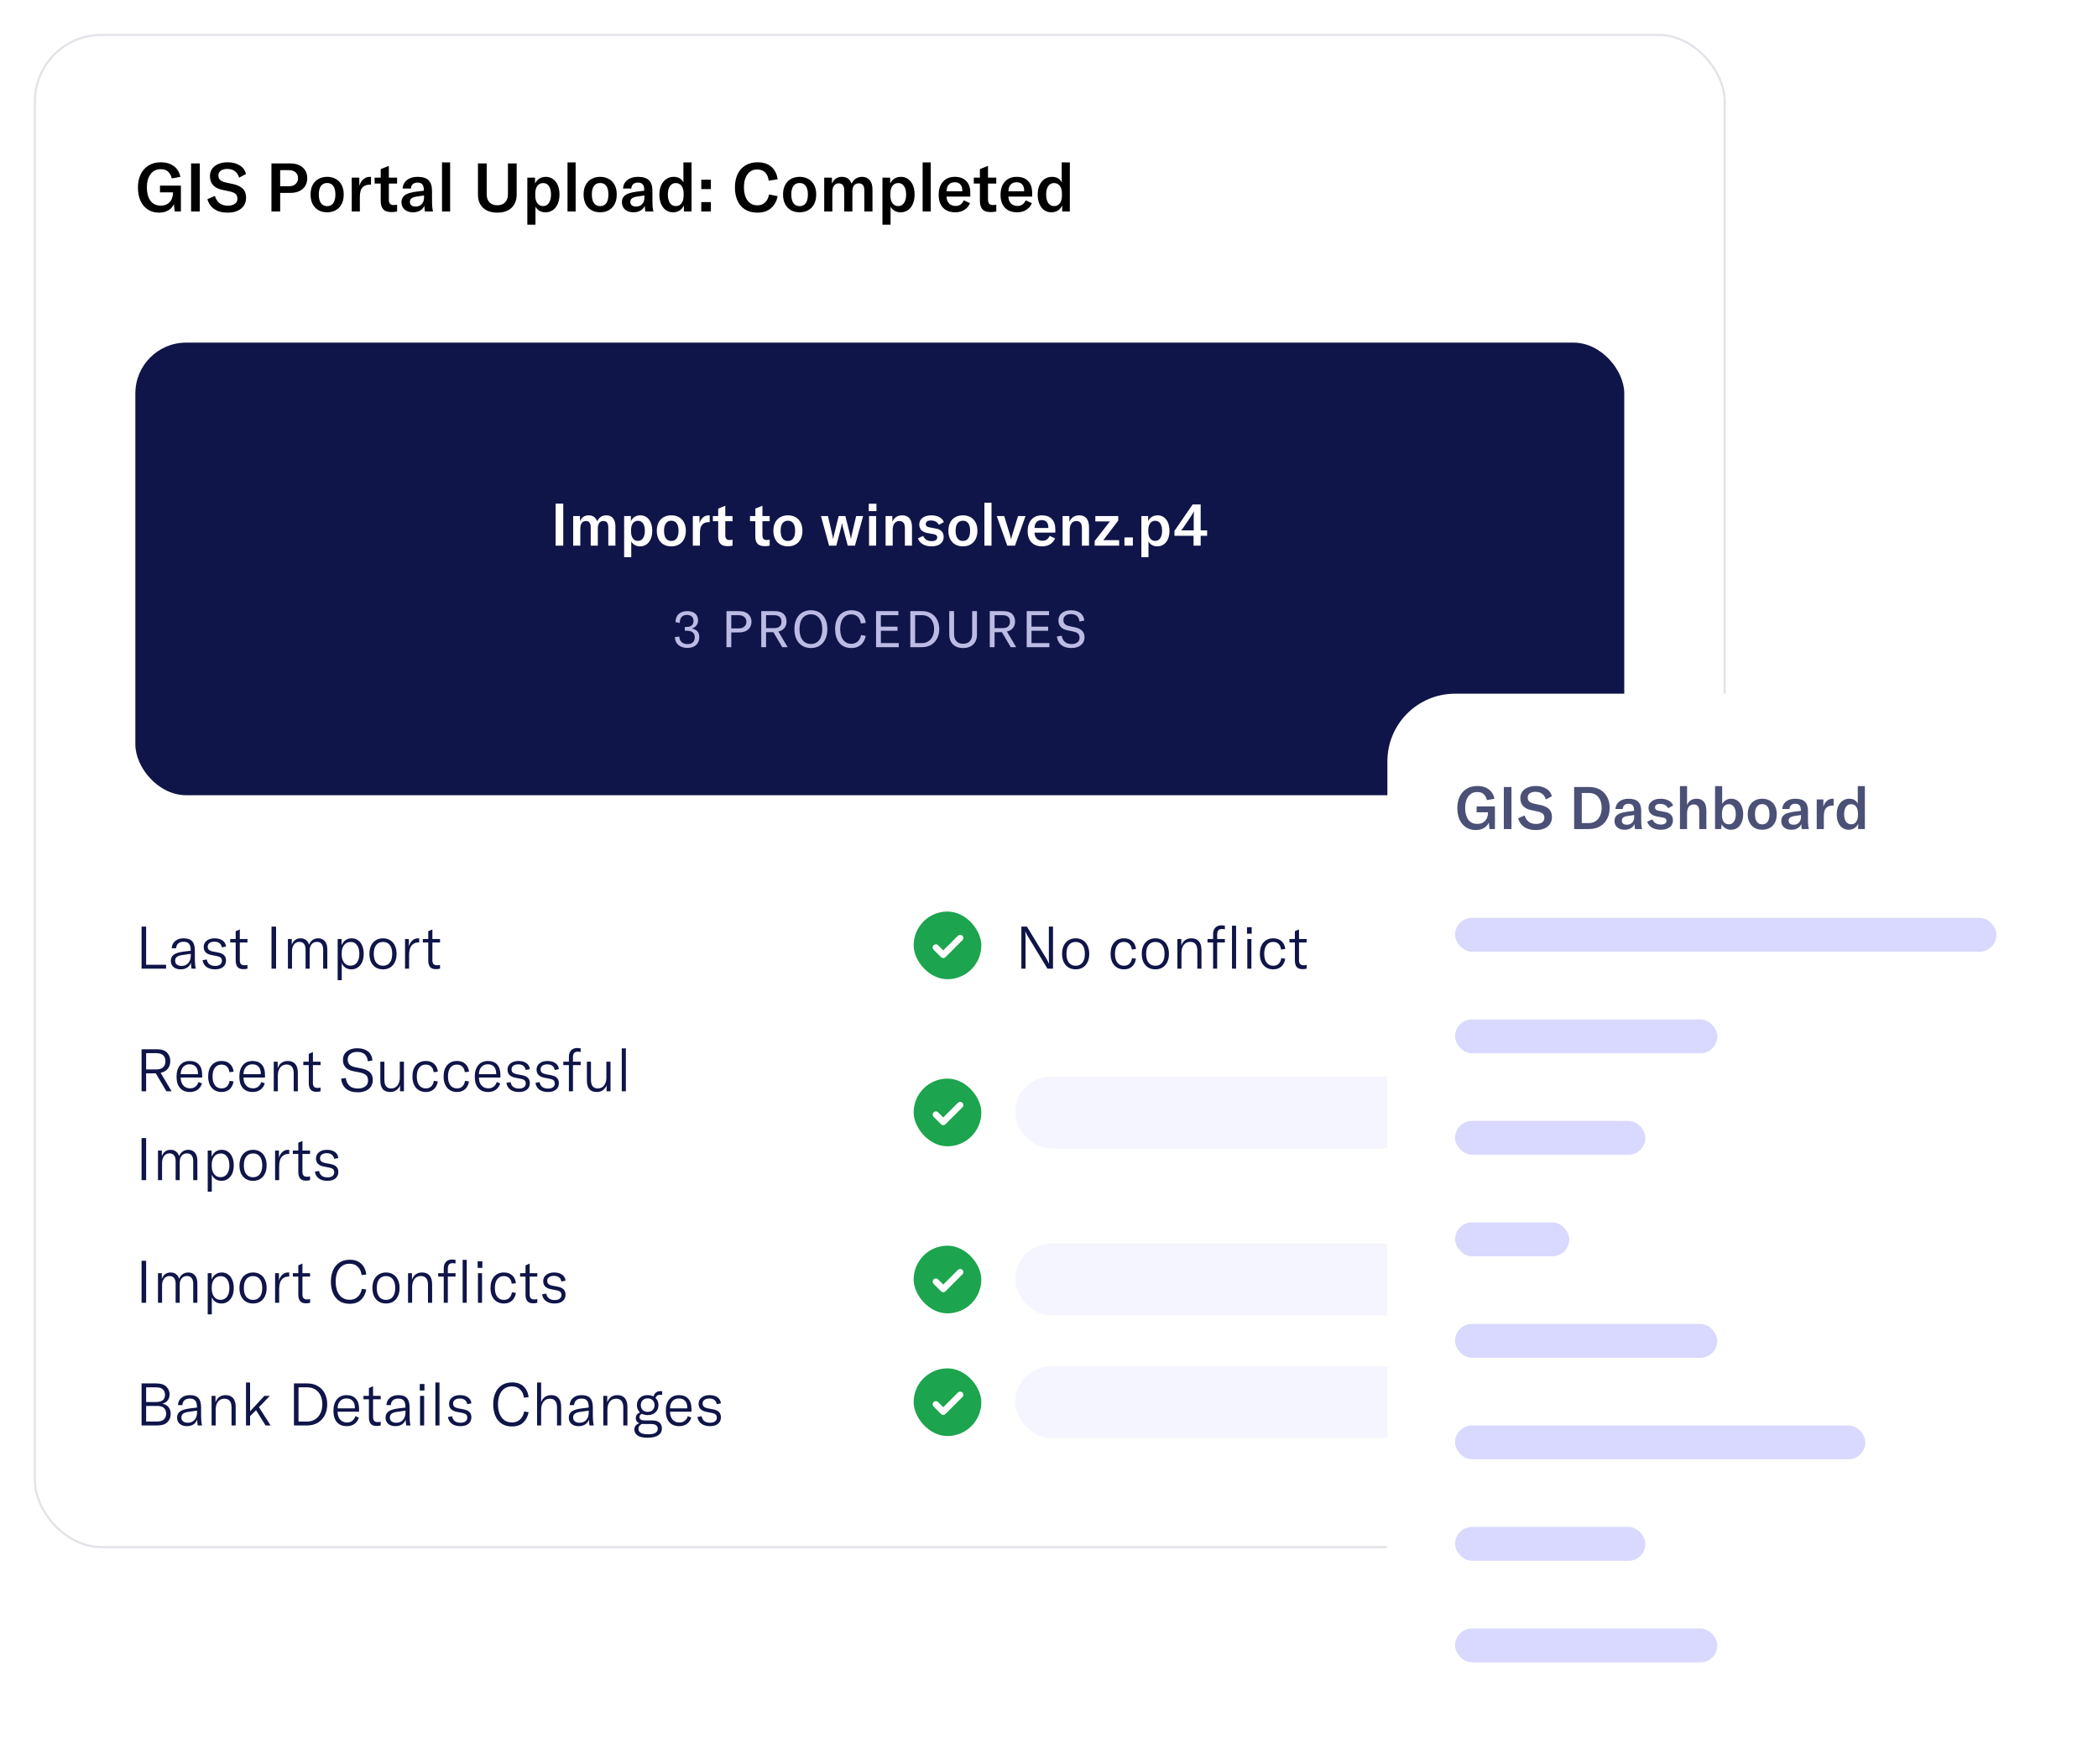 <svg width="496" height="417" viewBox="0 0 496 417" fill="none" xmlns="http://www.w3.org/2000/svg">
<g filter="url(#filter0_d_1868_57547)">
<rect x="8" width="400" height="358" rx="16" fill="white"/>
<path d="M37.616 42.272C36.592 42.272 35.701 42.027 34.944 41.536C34.187 41.035 33.605 40.336 33.2 39.44C32.805 38.544 32.608 37.509 32.608 36.336C32.608 35.163 32.821 34.128 33.248 33.232C33.685 32.325 34.309 31.621 35.12 31.12C35.931 30.619 36.896 30.368 38.016 30.368C38.976 30.368 39.787 30.539 40.448 30.88C41.109 31.221 41.616 31.653 41.968 32.176C42.32 32.699 42.544 33.248 42.64 33.824L40.592 34.176C40.485 33.579 40.224 33.067 39.808 32.64C39.392 32.213 38.784 32 37.984 32C36.96 32 36.16 32.395 35.584 33.184C35.008 33.963 34.72 35.008 34.72 36.32C34.72 37.611 34.997 38.651 35.552 39.44C36.117 40.219 36.933 40.608 38 40.608C38.704 40.608 39.275 40.448 39.712 40.128C40.149 39.808 40.453 39.424 40.624 38.976C40.805 38.528 40.896 38.096 40.896 37.68V37.472H37.824V35.888H42.768V42H41.296L41.12 40.256C40.853 40.875 40.411 41.365 39.792 41.728C39.173 42.091 38.448 42.272 37.616 42.272ZM45.174 42V30.64H47.238V42H45.174ZM53.793 42.272C52.491 42.272 51.435 41.984 50.625 41.408C49.814 40.832 49.286 40.059 49.041 39.088L50.801 38.32C51.003 39.013 51.355 39.573 51.857 40C52.358 40.416 53.03 40.624 53.873 40.624C54.513 40.624 55.046 40.491 55.473 40.224C55.91 39.947 56.129 39.531 56.129 38.976C56.129 38.453 55.974 38.069 55.665 37.824C55.366 37.568 54.881 37.371 54.209 37.232L52.625 36.896C50.63 36.491 49.633 35.403 49.633 33.632C49.633 32.981 49.803 32.411 50.145 31.92C50.486 31.429 50.971 31.051 51.601 30.784C52.23 30.507 52.966 30.368 53.809 30.368C54.918 30.368 55.857 30.603 56.625 31.072C57.403 31.531 57.915 32.219 58.161 33.136L56.529 34C56.347 33.339 56.017 32.832 55.537 32.48C55.067 32.117 54.459 31.936 53.713 31.936C53.083 31.936 52.577 32.075 52.193 32.352C51.819 32.619 51.633 32.992 51.633 33.472C51.633 33.931 51.771 34.293 52.049 34.56C52.326 34.816 52.774 35.013 53.393 35.152L55.057 35.504C56.07 35.717 56.843 36.08 57.377 36.592C57.91 37.093 58.177 37.824 58.177 38.784C58.177 39.445 58.011 40.043 57.681 40.576C57.35 41.099 56.854 41.515 56.193 41.824C55.531 42.123 54.731 42.272 53.793 42.272ZM64.174 42V30.64H68.67C69.47 30.64 70.168 30.784 70.766 31.072C71.363 31.349 71.822 31.749 72.142 32.272C72.472 32.795 72.638 33.403 72.638 34.096C72.638 35.173 72.28 36.027 71.566 36.656C70.851 37.285 69.88 37.6 68.654 37.6H66.238V42H64.174ZM68.286 36.032C68.958 36.032 69.486 35.861 69.87 35.52C70.264 35.179 70.462 34.715 70.462 34.128C70.462 33.541 70.264 33.077 69.87 32.736C69.486 32.395 68.958 32.224 68.286 32.224H66.238V36.032H68.286ZM77.341 42.192C76.573 42.192 75.89 42.027 75.293 41.696C74.706 41.365 74.247 40.885 73.916 40.256C73.586 39.616 73.421 38.859 73.421 37.984C73.421 37.109 73.586 36.357 73.916 35.728C74.247 35.099 74.706 34.624 75.293 34.304C75.89 33.973 76.573 33.808 77.341 33.808C78.109 33.808 78.786 33.973 79.373 34.304C79.97 34.624 80.434 35.099 80.764 35.728C81.095 36.357 81.26 37.109 81.26 37.984C81.26 38.859 81.095 39.616 80.764 40.256C80.434 40.885 79.97 41.365 79.373 41.696C78.786 42.027 78.109 42.192 77.341 42.192ZM75.373 37.984C75.373 38.88 75.543 39.563 75.885 40.032C76.226 40.501 76.711 40.736 77.341 40.736C77.959 40.736 78.439 40.507 78.781 40.048C79.122 39.579 79.293 38.891 79.293 37.984C79.293 37.088 79.122 36.411 78.781 35.952C78.45 35.493 77.97 35.264 77.341 35.264C76.711 35.264 76.226 35.493 75.885 35.952C75.543 36.411 75.373 37.088 75.373 37.984ZM84.947 35.936C85.16 35.275 85.48 34.757 85.907 34.384C86.334 34 86.862 33.808 87.491 33.808C87.587 33.808 87.662 33.813 87.715 33.824V35.664L87.459 35.648C86.755 35.648 86.2 35.84 85.795 36.224C85.507 36.501 85.315 36.843 85.219 37.248C85.123 37.643 85.075 38.107 85.075 38.64V42H83.155V34H84.947V35.936ZM88.567 34H90.007V31.984L91.927 31.216V34H93.879V35.392H91.927V39.216C91.927 39.643 92.023 39.963 92.215 40.176C92.407 40.379 92.7 40.48 93.095 40.48C93.276 40.48 93.537 40.448 93.879 40.384V42C93.42 42.096 92.983 42.144 92.567 42.144C91.649 42.144 90.993 41.92 90.599 41.472C90.204 41.024 90.007 40.373 90.007 39.52V35.392H88.567V34ZM97.656 42.192C96.834 42.192 96.173 41.979 95.672 41.552C95.17 41.115 94.92 40.539 94.92 39.824C94.92 39.44 95 39.093 95.16 38.784C95.33 38.475 95.576 38.219 95.896 38.016C96.184 37.845 96.53 37.707 96.936 37.6C97.341 37.483 97.864 37.381 98.504 37.296L100.2 37.088V36.88C100.2 36.283 100.077 35.851 99.832 35.584C99.597 35.307 99.224 35.168 98.712 35.168C98.242 35.168 97.869 35.291 97.592 35.536C97.325 35.771 97.176 36.117 97.144 36.576H95.176C95.24 35.723 95.586 35.051 96.216 34.56C96.845 34.059 97.677 33.808 98.712 33.808C99.896 33.808 100.76 34.075 101.304 34.608C101.858 35.131 102.136 35.973 102.136 37.136V39.52C102.136 40.608 102.216 41.435 102.376 42H100.456C100.381 41.563 100.338 41.104 100.328 40.624C100.136 41.115 99.8 41.499 99.32 41.776C98.85 42.053 98.296 42.192 97.656 42.192ZM96.904 39.728C96.904 40.069 97.021 40.341 97.256 40.544C97.501 40.736 97.837 40.832 98.264 40.832C98.861 40.832 99.341 40.64 99.704 40.256C100.066 39.861 100.248 39.349 100.248 38.72V38.208L98.44 38.48C97.906 38.565 97.517 38.709 97.272 38.912C97.026 39.115 96.904 39.387 96.904 39.728ZM106.419 42H104.499V30.4H106.419V42ZM115.062 30.64V37.92C115.062 38.731 115.281 39.371 115.718 39.84C116.166 40.299 116.785 40.528 117.574 40.528C118.363 40.528 118.977 40.299 119.414 39.84C119.862 39.371 120.086 38.731 120.086 37.92V30.64H122.15V38.032C122.15 38.885 121.969 39.632 121.606 40.272C121.254 40.912 120.731 41.408 120.038 41.76C119.355 42.101 118.534 42.272 117.574 42.272C116.614 42.272 115.787 42.101 115.094 41.76C114.411 41.408 113.889 40.912 113.526 40.272C113.174 39.632 112.998 38.885 112.998 38.032V30.64H115.062ZM124.671 34H126.495V35.392C126.74 34.88 127.081 34.491 127.519 34.224C127.967 33.947 128.479 33.808 129.055 33.808C129.695 33.808 130.255 33.984 130.735 34.336C131.225 34.677 131.604 35.163 131.871 35.792C132.137 36.421 132.271 37.152 132.271 37.984C132.271 38.827 132.132 39.568 131.855 40.208C131.577 40.848 131.188 41.339 130.687 41.68C130.185 42.021 129.609 42.192 128.959 42.192C128.415 42.192 127.94 42.075 127.535 41.84C127.129 41.595 126.815 41.264 126.591 40.848V45.12H124.671V34ZM126.543 38.208C126.543 38.976 126.708 39.589 127.039 40.048C127.38 40.496 127.833 40.72 128.399 40.72C128.975 40.72 129.428 40.48 129.759 40C130.1 39.509 130.271 38.837 130.271 37.984C130.271 37.131 130.105 36.469 129.775 36C129.455 35.52 129.001 35.28 128.415 35.28C127.828 35.28 127.369 35.504 127.039 35.952C126.708 36.389 126.543 37.008 126.543 37.808V38.208ZM136.091 42H134.171V30.4H136.091V42ZM141.887 42.192C141.119 42.192 140.437 42.027 139.839 41.696C139.253 41.365 138.794 40.885 138.463 40.256C138.133 39.616 137.967 38.859 137.967 37.984C137.967 37.109 138.133 36.357 138.463 35.728C138.794 35.099 139.253 34.624 139.839 34.304C140.437 33.973 141.119 33.808 141.887 33.808C142.655 33.808 143.333 33.973 143.919 34.304C144.517 34.624 144.981 35.099 145.311 35.728C145.642 36.357 145.807 37.109 145.807 37.984C145.807 38.859 145.642 39.616 145.311 40.256C144.981 40.885 144.517 41.365 143.919 41.696C143.333 42.027 142.655 42.192 141.887 42.192ZM139.919 37.984C139.919 38.88 140.09 39.563 140.431 40.032C140.773 40.501 141.258 40.736 141.887 40.736C142.506 40.736 142.986 40.507 143.327 40.048C143.669 39.579 143.839 38.891 143.839 37.984C143.839 37.088 143.669 36.411 143.327 35.952C142.997 35.493 142.517 35.264 141.887 35.264C141.258 35.264 140.773 35.493 140.431 35.952C140.09 36.411 139.919 37.088 139.919 37.984ZM149.765 42.192C148.944 42.192 148.282 41.979 147.781 41.552C147.28 41.115 147.029 40.539 147.029 39.824C147.029 39.44 147.109 39.093 147.269 38.784C147.44 38.475 147.685 38.219 148.005 38.016C148.293 37.845 148.64 37.707 149.045 37.6C149.45 37.483 149.973 37.381 150.613 37.296L152.309 37.088V36.88C152.309 36.283 152.186 35.851 151.941 35.584C151.706 35.307 151.333 35.168 150.821 35.168C150.352 35.168 149.978 35.291 149.701 35.536C149.434 35.771 149.285 36.117 149.253 36.576H147.285C147.349 35.723 147.696 35.051 148.325 34.56C148.954 34.059 149.786 33.808 150.821 33.808C152.005 33.808 152.869 34.075 153.413 34.608C153.968 35.131 154.245 35.973 154.245 37.136V39.52C154.245 40.608 154.325 41.435 154.485 42H152.565C152.49 41.563 152.448 41.104 152.437 40.624C152.245 41.115 151.909 41.499 151.429 41.776C150.96 42.053 150.405 42.192 149.765 42.192ZM149.013 39.728C149.013 40.069 149.13 40.341 149.365 40.544C149.61 40.736 149.946 40.832 150.373 40.832C150.97 40.832 151.45 40.64 151.813 40.256C152.176 39.861 152.357 39.349 152.357 38.72V38.208L150.549 38.48C150.016 38.565 149.626 38.709 149.381 38.912C149.136 39.115 149.013 39.387 149.013 39.728ZM159.122 42.192C158.482 42.192 157.916 42.021 157.426 41.68C156.935 41.328 156.556 40.837 156.29 40.208C156.023 39.568 155.89 38.837 155.89 38.016C155.89 37.184 156.028 36.453 156.306 35.824C156.594 35.184 156.994 34.688 157.506 34.336C158.018 33.984 158.604 33.808 159.266 33.808C160.364 33.808 161.132 34.251 161.57 35.136V30.4H163.49V42H161.682V40.56C161.458 41.072 161.122 41.472 160.674 41.76C160.236 42.048 159.719 42.192 159.122 42.192ZM157.89 37.984C157.89 38.837 158.055 39.509 158.386 40C158.727 40.48 159.191 40.72 159.778 40.72C160.343 40.72 160.791 40.501 161.122 40.064C161.452 39.616 161.618 39.019 161.618 38.272V37.76C161.618 36.981 161.452 36.373 161.122 35.936C160.791 35.499 160.338 35.28 159.762 35.28C159.175 35.28 158.716 35.52 158.386 36C158.055 36.469 157.89 37.131 157.89 37.984ZM168.062 36.704H165.79V34.48H168.062V36.704ZM168.062 42H165.79V39.776H168.062V42ZM179.061 42.272C177.909 42.272 176.933 42.021 176.133 41.52C175.333 41.008 174.735 40.304 174.341 39.408C173.946 38.512 173.749 37.477 173.749 36.304C173.749 35.12 173.957 34.085 174.373 33.2C174.799 32.304 175.413 31.611 176.213 31.12C177.013 30.619 177.973 30.368 179.093 30.368C180.479 30.368 181.578 30.731 182.389 31.456C183.199 32.181 183.685 33.163 183.845 34.4L181.733 34.704C181.637 33.883 181.354 33.237 180.885 32.768C180.415 32.299 179.797 32.064 179.029 32.064C178.037 32.064 177.263 32.448 176.709 33.216C176.154 33.973 175.877 34.997 175.877 36.288C175.877 37.568 176.154 38.597 176.709 39.376C177.274 40.155 178.063 40.544 179.077 40.544C179.802 40.544 180.399 40.32 180.869 39.872C181.349 39.413 181.663 38.779 181.813 37.968L183.861 38.384C183.605 39.579 183.071 40.528 182.261 41.232C181.461 41.925 180.394 42.272 179.061 42.272ZM189.044 42.192C188.276 42.192 187.593 42.027 186.996 41.696C186.409 41.365 185.95 40.885 185.62 40.256C185.289 39.616 185.124 38.859 185.124 37.984C185.124 37.109 185.289 36.357 185.62 35.728C185.95 35.099 186.409 34.624 186.996 34.304C187.593 33.973 188.276 33.808 189.044 33.808C189.812 33.808 190.489 33.973 191.076 34.304C191.673 34.624 192.137 35.099 192.468 35.728C192.798 36.357 192.964 37.109 192.964 37.984C192.964 38.859 192.798 39.616 192.468 40.256C192.137 40.885 191.673 41.365 191.076 41.696C190.489 42.027 189.812 42.192 189.044 42.192ZM187.076 37.984C187.076 38.88 187.246 39.563 187.588 40.032C187.929 40.501 188.414 40.736 189.044 40.736C189.662 40.736 190.142 40.507 190.484 40.048C190.825 39.579 190.996 38.891 190.996 37.984C190.996 37.088 190.825 36.411 190.484 35.952C190.153 35.493 189.673 35.264 189.044 35.264C188.414 35.264 187.929 35.493 187.588 35.952C187.246 36.411 187.076 37.088 187.076 37.984ZM196.682 34V35.408C197.162 34.341 197.951 33.808 199.05 33.808C200.181 33.808 200.938 34.347 201.322 35.424C201.866 34.347 202.698 33.808 203.818 33.808C204.586 33.808 205.183 34.069 205.61 34.592C206.047 35.104 206.266 35.829 206.266 36.768V42H204.346V37.072C204.346 35.92 203.909 35.344 203.034 35.344C202.543 35.344 202.165 35.515 201.898 35.856C201.642 36.197 201.514 36.688 201.514 37.328V42H199.594V37.024C199.594 36.469 199.482 36.053 199.258 35.776C199.045 35.488 198.725 35.344 198.298 35.344C197.818 35.344 197.445 35.525 197.178 35.888C196.911 36.24 196.778 36.736 196.778 37.376V42H194.858V34H196.682ZM208.624 34H210.448V35.392C210.693 34.88 211.034 34.491 211.472 34.224C211.92 33.947 212.432 33.808 213.008 33.808C213.648 33.808 214.208 33.984 214.688 34.336C215.178 34.677 215.557 35.163 215.824 35.792C216.09 36.421 216.224 37.152 216.224 37.984C216.224 38.827 216.085 39.568 215.808 40.208C215.53 40.848 215.141 41.339 214.64 41.68C214.138 42.021 213.562 42.192 212.912 42.192C212.368 42.192 211.893 42.075 211.488 41.84C211.082 41.595 210.768 41.264 210.544 40.848V45.12H208.624V34ZM210.496 38.208C210.496 38.976 210.661 39.589 210.992 40.048C211.333 40.496 211.786 40.72 212.352 40.72C212.928 40.72 213.381 40.48 213.712 40C214.053 39.509 214.224 38.837 214.224 37.984C214.224 37.131 214.058 36.469 213.728 36C213.408 35.52 212.954 35.28 212.368 35.28C211.781 35.28 211.322 35.504 210.992 35.952C210.661 36.389 210.496 37.008 210.496 37.808V38.208ZM220.044 42H218.124V30.4H220.044V42ZM225.841 42.192C224.614 42.192 223.654 41.835 222.961 41.12C222.267 40.395 221.921 39.381 221.921 38.08C221.921 36.757 222.257 35.717 222.929 34.96C223.611 34.192 224.55 33.808 225.745 33.808C226.907 33.808 227.803 34.139 228.433 34.8C229.073 35.451 229.392 36.384 229.392 37.6V38.48H223.777C223.787 39.152 223.985 39.691 224.369 40.096C224.763 40.491 225.275 40.688 225.905 40.688C226.363 40.688 226.758 40.576 227.089 40.352C227.419 40.128 227.675 39.797 227.857 39.36L229.329 40.032C229.03 40.725 228.577 41.259 227.969 41.632C227.371 42.005 226.662 42.192 225.841 42.192ZM227.505 37.216V37.088C227.505 36.437 227.35 35.941 227.041 35.6C226.731 35.259 226.289 35.088 225.713 35.088C225.105 35.088 224.635 35.275 224.305 35.648C223.974 36.021 223.798 36.544 223.777 37.216H227.505ZM230.223 34H231.663V31.984L233.583 31.216V34H235.535V35.392H233.583V39.216C233.583 39.643 233.679 39.963 233.871 40.176C234.063 40.379 234.356 40.48 234.751 40.48C234.932 40.48 235.194 40.448 235.535 40.384V42C235.076 42.096 234.639 42.144 234.223 42.144C233.306 42.144 232.65 41.92 232.255 41.472C231.86 41.024 231.663 40.373 231.663 39.52V35.392H230.223V34ZM240.466 42.192C239.239 42.192 238.279 41.835 237.586 41.12C236.892 40.395 236.546 39.381 236.546 38.08C236.546 36.757 236.882 35.717 237.554 34.96C238.236 34.192 239.175 33.808 240.37 33.808C241.532 33.808 242.428 34.139 243.058 34.8C243.698 35.451 244.017 36.384 244.017 37.6V38.48H238.402C238.412 39.152 238.61 39.691 238.994 40.096C239.388 40.491 239.9 40.688 240.53 40.688C240.988 40.688 241.383 40.576 241.714 40.352C242.044 40.128 242.3 39.797 242.482 39.36L243.954 40.032C243.655 40.725 243.202 41.259 242.594 41.632C241.996 42.005 241.287 42.192 240.466 42.192ZM242.13 37.216V37.088C242.13 36.437 241.975 35.941 241.666 35.6C241.356 35.259 240.914 35.088 240.338 35.088C239.73 35.088 239.26 35.275 238.93 35.648C238.599 36.021 238.423 36.544 238.402 37.216H242.13ZM248.559 42.192C247.919 42.192 247.354 42.021 246.863 41.68C246.372 41.328 245.994 40.837 245.727 40.208C245.46 39.568 245.327 38.837 245.327 38.016C245.327 37.184 245.466 36.453 245.743 35.824C246.031 35.184 246.431 34.688 246.943 34.336C247.455 33.984 248.042 33.808 248.703 33.808C249.802 33.808 250.57 34.251 251.007 35.136V30.4H252.927V42H251.119V40.56C250.895 41.072 250.559 41.472 250.111 41.76C249.674 42.048 249.156 42.192 248.559 42.192ZM247.327 37.984C247.327 38.837 247.492 39.509 247.823 40C248.164 40.48 248.628 40.72 249.215 40.72C249.78 40.72 250.228 40.501 250.559 40.064C250.89 39.616 251.055 39.019 251.055 38.272V37.76C251.055 36.981 250.89 36.373 250.559 35.936C250.228 35.499 249.775 35.28 249.199 35.28C248.612 35.28 248.154 35.52 247.823 36C247.492 36.469 247.327 37.131 247.327 37.984Z" fill="black"/>
<rect x="32" y="73" width="352" height="107" rx="12" fill="#0F1548"/>
<path d="M133.163 121H131.357V111.06H133.163V121ZM135.511 114H137.107V115.232C137.527 114.294 138.199 113.832 139.179 113.832C140.159 113.832 140.831 114.308 141.167 115.246C141.643 114.294 142.371 113.832 143.351 113.832C144.695 113.832 145.493 114.784 145.493 116.422V121H143.813V116.688C143.813 115.666 143.435 115.176 142.665 115.176C141.811 115.176 141.335 115.792 141.335 116.912V121H139.655V116.646C139.655 115.68 139.263 115.176 138.521 115.176C137.681 115.176 137.191 115.834 137.191 116.954V121H135.511V114ZM147.556 123.73V114H149.152V115.218C149.586 114.308 150.398 113.832 151.392 113.832C153.072 113.832 154.206 115.274 154.206 117.486C154.206 119.74 153.03 121.168 151.308 121.168C150.314 121.168 149.614 120.678 149.236 119.992V123.73H147.556ZM149.194 117.682C149.194 119.026 149.824 119.88 150.818 119.88C151.826 119.88 152.456 118.984 152.456 117.486C152.456 115.988 151.854 115.12 150.832 115.12C149.824 115.12 149.194 115.918 149.194 117.332V117.682ZM158.71 121.168C156.694 121.168 155.28 119.838 155.28 117.486C155.28 115.148 156.694 113.832 158.71 113.832C160.726 113.832 162.14 115.148 162.14 117.486C162.14 119.838 160.726 121.168 158.71 121.168ZM156.988 117.486C156.988 119.082 157.632 119.894 158.71 119.894C159.788 119.894 160.418 119.082 160.418 117.486C160.418 115.89 159.788 115.106 158.71 115.106C157.632 115.106 156.988 115.89 156.988 117.486ZM165.366 115.694C165.716 114.588 166.458 113.832 167.592 113.832C167.662 113.832 167.718 113.832 167.788 113.846V115.456C167.718 115.456 167.648 115.442 167.564 115.442C166.892 115.442 166.43 115.638 166.108 115.946C165.548 116.492 165.478 117.29 165.478 118.06V121H163.798V114H165.366V115.694ZM168.533 115.218V114H169.793V112.236L171.473 111.564V114H173.181V115.218H171.473V118.564C171.473 119.306 171.795 119.67 172.495 119.67C172.775 119.67 172.957 119.628 173.181 119.586V121C172.775 121.084 172.467 121.126 172.033 121.126C170.353 121.126 169.793 120.244 169.793 118.83V115.218H168.533ZM177.31 115.218V114H178.57V112.236L180.25 111.564V114H181.958V115.218H180.25V118.564C180.25 119.306 180.572 119.67 181.272 119.67C181.552 119.67 181.734 119.628 181.958 119.586V121C181.552 121.084 181.244 121.126 180.81 121.126C179.13 121.126 178.57 120.244 178.57 118.83V115.218H177.31ZM186.273 121.168C184.257 121.168 182.843 119.838 182.843 117.486C182.843 115.148 184.257 113.832 186.273 113.832C188.289 113.832 189.703 115.148 189.703 117.486C189.703 119.838 188.289 121.168 186.273 121.168ZM184.551 117.486C184.551 119.082 185.195 119.894 186.273 119.894C187.351 119.894 187.981 119.082 187.981 117.486C187.981 115.89 187.351 115.106 186.273 115.106C185.195 115.106 184.551 115.89 184.551 117.486ZM196.007 121L194.089 114H195.741L196.819 118.662C196.861 118.886 196.917 119.152 196.945 119.418H196.973C197.015 119.152 197.071 118.886 197.127 118.662L198.275 114H199.857L201.019 118.662C201.061 118.886 201.131 119.152 201.159 119.418H201.187C201.229 119.152 201.271 118.886 201.313 118.662L202.405 114H204.057L202.125 121H200.417L199.227 116.464C199.185 116.254 199.101 115.876 199.087 115.694H199.059C199.031 115.876 198.961 116.254 198.905 116.464L197.715 121H196.007ZM205.456 121V114H207.136V121H205.456ZM205.386 112.838V111.088H207.206V112.838H205.386ZM209.366 121V114H210.962V115.358C211.438 114.336 212.208 113.832 213.286 113.832C214.812 113.832 215.61 114.784 215.61 116.66V121H213.93V116.828C213.93 115.722 213.496 115.176 212.614 115.176C211.634 115.176 211.046 115.96 211.046 117.29V121H209.366ZM220.227 121.168C218.631 121.168 217.441 120.496 217.007 119.264L218.253 118.704C218.575 119.488 219.275 119.936 220.269 119.936C221.123 119.936 221.571 119.572 221.571 119.068C221.571 118.564 221.263 118.368 220.577 118.256L219.331 118.032C218.015 117.794 217.329 117.108 217.329 115.988C217.329 114.728 218.407 113.832 220.185 113.832C221.669 113.832 222.803 114.434 223.139 115.442L221.963 116.072C221.627 115.442 221.011 115.05 220.087 115.05C219.303 115.05 218.869 115.344 218.869 115.89C218.869 116.366 219.177 116.576 219.793 116.688L221.165 116.94C222.523 117.178 223.097 117.85 223.097 118.956C223.097 120.272 222.061 121.168 220.227 121.168ZM227.644 121.168C225.628 121.168 224.214 119.838 224.214 117.486C224.214 115.148 225.628 113.832 227.644 113.832C229.66 113.832 231.074 115.148 231.074 117.486C231.074 119.838 229.66 121.168 227.644 121.168ZM225.922 117.486C225.922 119.082 226.566 119.894 227.644 119.894C228.722 119.894 229.352 119.082 229.352 117.486C229.352 115.89 228.722 115.106 227.644 115.106C226.566 115.106 225.922 115.89 225.922 117.486ZM234.411 110.85V121H232.731V110.85H234.411ZM238.139 121L235.647 114H237.411L238.769 118.438C238.881 118.802 238.965 119.152 239.021 119.474H239.063C239.119 119.152 239.203 118.802 239.315 118.438L240.687 114H242.451L239.959 121H238.139ZM246.388 121.168C244.246 121.168 242.958 119.866 242.958 117.57C242.958 115.26 244.218 113.832 246.304 113.832C248.334 113.832 249.496 115.008 249.496 117.15V117.92H244.582C244.596 119.096 245.338 119.852 246.444 119.852C247.242 119.852 247.83 119.446 248.152 118.69L249.44 119.278C248.922 120.496 247.816 121.168 246.388 121.168ZM244.582 116.814H247.844V116.702C247.844 115.554 247.27 114.952 246.276 114.952C245.212 114.952 244.61 115.652 244.582 116.814ZM251.216 121V114H252.812V115.358C253.288 114.336 254.058 113.832 255.136 113.832C256.662 113.832 257.46 114.784 257.46 116.66V121H255.78V116.828C255.78 115.722 255.346 115.176 254.464 115.176C253.484 115.176 252.896 115.96 252.896 117.29V121H251.216ZM258.801 119.894L262.399 115.274H258.955V114H264.373V115.064L260.845 119.698H264.583V121H258.801V119.894ZM267.827 119.054V121H265.839V119.054H267.827ZM269.837 123.73V114H271.433V115.218C271.867 114.308 272.679 113.832 273.673 113.832C275.353 113.832 276.487 115.274 276.487 117.486C276.487 119.74 275.311 121.168 273.589 121.168C272.595 121.168 271.895 120.678 271.517 119.992V123.73H269.837ZM271.475 117.682C271.475 119.026 272.105 119.88 273.099 119.88C274.107 119.88 274.737 118.984 274.737 117.486C274.737 115.988 274.135 115.12 273.113 115.12C272.105 115.12 271.475 115.918 271.475 117.332V117.682ZM285.381 118.676H283.855V121H282.175V118.676H277.653V117.514L281.951 111.27H283.855V117.388H285.381V118.676ZM279.249 117.388H282.217V114.182C282.217 113.524 282.217 113.314 282.245 112.894H282.217C282.063 113.286 281.881 113.58 281.587 114.028L280.047 116.324C279.711 116.814 279.515 117.108 279.249 117.388Z" fill="white"/>
<path d="M162.493 145.18C160.753 145.18 159.589 144.184 159.541 142.624L160.597 142.492C160.645 143.62 161.377 144.28 162.529 144.28C163.657 144.28 164.245 143.716 164.245 142.66C164.245 141.664 163.621 141.112 162.373 141.112H161.905V140.224H162.325C163.441 140.224 163.957 139.672 163.957 138.784C163.957 137.896 163.381 137.38 162.397 137.38C161.317 137.38 160.705 138.052 160.705 139.288L159.697 139.072C159.697 137.464 160.753 136.48 162.457 136.48C164.089 136.48 165.037 137.308 165.037 138.664C165.037 139.624 164.461 140.356 163.525 140.584C164.689 140.788 165.325 141.448 165.325 142.636C165.325 144.232 164.233 145.18 162.493 145.18ZM172.887 145H171.747V136.48H174.771C176.535 136.48 177.663 137.464 177.663 139C177.663 140.536 176.535 141.52 174.771 141.52H172.887V145ZM172.887 140.56H174.651C175.755 140.56 176.463 139.948 176.463 139C176.463 138.052 175.755 137.44 174.651 137.44H172.887V140.56ZM179.973 145V136.48H183.129C185.361 136.48 185.949 137.728 185.949 138.976C185.949 139.936 185.457 140.98 184.029 141.304L186.213 145H184.929L182.841 141.46H181.113V145H179.973ZM181.113 140.5H182.997C184.317 140.5 184.749 139.828 184.749 138.976C184.749 138.1 184.305 137.44 182.997 137.44H181.113V140.5ZM191.71 145.204C189.346 145.204 187.81 143.464 187.81 140.74C187.81 137.956 189.346 136.276 191.71 136.276C194.062 136.276 195.598 137.956 195.598 140.74C195.598 143.5 194.062 145.204 191.71 145.204ZM189.01 140.74C189.01 142.876 190.006 144.244 191.71 144.244C193.414 144.244 194.398 142.912 194.398 140.74C194.398 138.556 193.414 137.236 191.71 137.236C190.006 137.236 189.01 138.556 189.01 140.74ZM201.271 145.204C198.631 145.204 197.431 143.188 197.431 140.716C197.431 138.1 198.775 136.276 201.307 136.276C203.383 136.276 204.463 137.5 204.679 139.264L203.515 139.384C203.347 138.1 202.567 137.248 201.247 137.248C199.579 137.248 198.631 138.64 198.631 140.704C198.631 142.696 199.531 144.208 201.271 144.208C202.483 144.208 203.335 143.404 203.575 142.132L204.679 142.324C204.355 143.932 203.323 145.204 201.271 145.204ZM208.254 144.04H212.478V145H207.114V136.48H212.394V137.44H208.254V140.152H212.19V141.112H208.254V144.04ZM215.212 145V136.48H218.008C220.456 136.48 222.052 138.196 222.052 140.728C222.052 143.212 220.468 145 217.984 145H215.212ZM216.352 144.04H217.96C219.796 144.04 220.84 142.552 220.84 140.728C220.84 138.832 219.82 137.44 217.984 137.44H216.352V144.04ZM224.42 136.48H225.56V141.952C225.56 143.32 226.316 144.196 227.696 144.196C229.076 144.196 229.832 143.32 229.832 141.952V136.48H230.972V142.024C230.972 143.92 229.808 145.204 227.696 145.204C225.584 145.204 224.42 143.92 224.42 142.024V136.48ZM233.997 145V136.48H237.153C239.385 136.48 239.973 137.728 239.973 138.976C239.973 139.936 239.481 140.98 238.053 141.304L240.237 145H238.953L236.865 141.46H235.137V145H233.997ZM235.137 140.5H237.021C238.341 140.5 238.773 139.828 238.773 138.976C238.773 138.1 238.329 137.44 237.021 137.44H235.137V140.5ZM243.867 144.04H248.091V145H242.727V136.48H248.007V137.44H243.867V140.152H247.803V141.112H243.867V144.04ZM253.291 145.204C251.119 145.204 250.015 144.028 249.871 142.468L251.023 142.3C251.179 143.344 251.827 144.268 253.327 144.268C254.251 144.268 255.223 143.884 255.223 142.804C255.223 141.796 254.599 141.472 253.603 141.268L252.367 141.016C251.155 140.764 250.231 140.128 250.231 138.664C250.231 137.236 251.383 136.276 253.195 136.276C254.887 136.276 256.183 137.032 256.351 138.7L255.211 138.94C255.067 137.8 254.431 137.176 253.171 137.176C252.127 137.176 251.407 137.692 251.407 138.556C251.407 139.384 251.851 139.816 252.799 140.02L254.047 140.284C255.367 140.56 256.399 141.148 256.399 142.696C256.399 144.016 255.415 145.204 253.291 145.204Z" fill="#BBBBE4"/>
<path d="M33.47 211.06H34.548V220.076H39.266V221H33.47V211.06ZM42.708 221.168C42.008 221.168 41.443 220.986 41.014 220.622C40.594 220.249 40.384 219.759 40.384 219.152C40.384 218.816 40.454 218.517 40.594 218.256C40.743 217.985 40.958 217.761 41.238 217.584C41.732 217.295 42.498 217.085 43.534 216.954L45.088 216.772V216.66C45.088 215.941 44.952 215.428 44.682 215.12C44.42 214.803 43.991 214.644 43.394 214.644C42.862 214.644 42.442 214.779 42.134 215.05C41.835 215.311 41.672 215.689 41.644 216.184H40.594C40.631 215.465 40.902 214.896 41.406 214.476C41.919 214.047 42.577 213.832 43.38 213.832C44.322 213.832 45.004 214.061 45.424 214.518C45.853 214.975 46.068 215.713 46.068 216.73V218.55C46.068 219.623 46.142 220.44 46.292 221H45.27C45.204 220.627 45.162 220.16 45.144 219.6C44.976 220.095 44.677 220.482 44.248 220.762C43.818 221.033 43.305 221.168 42.708 221.168ZM41.406 219.124C41.406 219.507 41.541 219.81 41.812 220.034C42.092 220.249 42.465 220.356 42.932 220.356C43.585 220.356 44.108 220.137 44.5 219.698C44.901 219.25 45.102 218.667 45.102 217.948V217.5L43.114 217.78C42.516 217.864 42.082 218.013 41.812 218.228C41.541 218.443 41.406 218.741 41.406 219.124ZM50.843 221.168C50.022 221.168 49.349 220.981 48.827 220.608C48.313 220.235 48.001 219.698 47.889 218.998L48.883 218.83C48.967 219.325 49.177 219.703 49.513 219.964C49.858 220.225 50.311 220.356 50.871 220.356C51.375 220.356 51.767 220.249 52.047 220.034C52.327 219.81 52.467 219.521 52.467 219.166C52.467 218.83 52.373 218.578 52.187 218.41C52 218.242 51.715 218.121 51.333 218.046L49.975 217.78C49.387 217.668 48.934 217.453 48.617 217.136C48.309 216.809 48.155 216.385 48.155 215.862C48.155 215.265 48.388 214.779 48.855 214.406C49.322 214.023 49.947 213.832 50.731 213.832C51.505 213.832 52.131 214 52.607 214.336C53.092 214.672 53.367 215.148 53.433 215.764L52.453 215.974C52.378 215.545 52.191 215.213 51.893 214.98C51.594 214.747 51.193 214.63 50.689 214.63C50.203 214.63 49.816 214.737 49.527 214.952C49.247 215.157 49.107 215.447 49.107 215.82C49.107 216.137 49.205 216.385 49.401 216.562C49.597 216.739 49.886 216.865 50.269 216.94L51.641 217.206C52.257 217.327 52.709 217.542 52.999 217.85C53.288 218.158 53.433 218.569 53.433 219.082C53.433 219.717 53.204 220.225 52.747 220.608C52.289 220.981 51.655 221.168 50.843 221.168ZM54.429 214H55.717V212.152L56.697 211.732V214H58.503V214.812H56.697V219.012C56.697 219.423 56.785 219.726 56.963 219.922C57.149 220.109 57.425 220.202 57.789 220.202C58.031 220.202 58.269 220.174 58.503 220.118V221C58.213 221.084 57.891 221.126 57.537 221.126C56.893 221.126 56.426 220.949 56.137 220.594C55.857 220.23 55.717 219.717 55.717 219.054V214.812H54.429V214ZM64.191 221V211.06H65.269V221H64.191ZM68.98 214V215.358C69.158 214.863 69.424 214.485 69.778 214.224C70.133 213.963 70.558 213.832 71.052 213.832C71.556 213.832 71.981 213.963 72.326 214.224C72.672 214.476 72.919 214.845 73.068 215.33C73.274 214.835 73.558 214.462 73.922 214.21C74.296 213.958 74.73 213.832 75.224 213.832C75.906 213.832 76.433 214.061 76.806 214.518C77.189 214.966 77.38 215.601 77.38 216.422V221H76.4V216.506C76.4 215.909 76.274 215.456 76.022 215.148C75.78 214.831 75.416 214.672 74.93 214.672C74.398 214.672 73.978 214.859 73.67 215.232C73.362 215.596 73.208 216.1 73.208 216.744V221H72.242V216.45C72.242 215.881 72.116 215.442 71.864 215.134C71.612 214.826 71.253 214.672 70.786 214.672C70.254 214.672 69.83 214.877 69.512 215.288C69.195 215.689 69.036 216.231 69.036 216.912V221H68.07V214H68.98ZM79.828 214H80.752V215.484C80.967 214.961 81.279 214.555 81.69 214.266C82.11 213.977 82.595 213.832 83.146 213.832C83.715 213.832 84.215 213.986 84.644 214.294C85.073 214.593 85.405 215.022 85.638 215.582C85.871 216.133 85.988 216.772 85.988 217.5C85.988 218.228 85.867 218.872 85.624 219.432C85.381 219.983 85.036 220.412 84.588 220.72C84.149 221.019 83.645 221.168 83.076 221.168C82.525 221.168 82.049 221.033 81.648 220.762C81.247 220.482 80.962 220.123 80.794 219.684V223.73H79.828V214ZM80.78 217.64C80.78 218.433 80.967 219.077 81.34 219.572C81.713 220.057 82.217 220.3 82.852 220.3C83.505 220.3 84.019 220.053 84.392 219.558C84.765 219.054 84.952 218.368 84.952 217.5C84.952 216.632 84.77 215.951 84.406 215.456C84.051 214.952 83.552 214.7 82.908 214.7C82.255 214.7 81.737 214.943 81.354 215.428C80.971 215.913 80.78 216.548 80.78 217.332V217.64ZM90.552 221.168C89.908 221.168 89.344 221.023 88.858 220.734C88.373 220.435 87.995 220.011 87.724 219.46C87.463 218.9 87.332 218.247 87.332 217.5C87.332 216.753 87.463 216.105 87.724 215.554C87.995 214.994 88.373 214.569 88.858 214.28C89.344 213.981 89.908 213.832 90.552 213.832C91.196 213.832 91.756 213.981 92.232 214.28C92.718 214.569 93.091 214.994 93.352 215.554C93.623 216.105 93.758 216.753 93.758 217.5C93.758 218.247 93.623 218.9 93.352 219.46C93.091 220.011 92.718 220.435 92.232 220.734C91.756 221.023 91.196 221.168 90.552 221.168ZM88.368 217.5C88.368 218.405 88.559 219.101 88.942 219.586C89.334 220.071 89.871 220.314 90.552 220.314C91.234 220.314 91.766 220.071 92.148 219.586C92.531 219.101 92.722 218.405 92.722 217.5C92.722 216.595 92.531 215.899 92.148 215.414C91.766 214.929 91.234 214.686 90.552 214.686C89.871 214.686 89.334 214.929 88.942 215.414C88.559 215.899 88.368 216.595 88.368 217.5ZM96.666 215.708C96.834 215.148 97.104 214.695 97.478 214.35C97.86 214.005 98.313 213.832 98.836 213.832C98.948 213.832 99.036 213.837 99.102 213.846V214.798H98.99C98.364 214.798 97.865 214.975 97.492 215.33C97.193 215.629 96.988 215.988 96.876 216.408C96.773 216.819 96.722 217.281 96.722 217.794V221H95.756V214H96.666V215.708ZM99.956 214H101.244V212.152L102.224 211.732V214H104.03V214.812H102.224V219.012C102.224 219.423 102.313 219.726 102.49 219.922C102.677 220.109 102.952 220.202 103.316 220.202C103.559 220.202 103.797 220.174 104.03 220.118V221C103.741 221.084 103.419 221.126 103.064 221.126C102.42 221.126 101.953 220.949 101.664 220.594C101.384 220.23 101.244 219.717 101.244 219.054V214.812H99.956V214Z" fill="#0F1548"/>
<rect x="216" y="207.5" width="16" height="16" rx="8" fill="#1CA44E"/>
<g clip-path="url(#clip0_1868_57547)">
<path d="M221.25 216L223 217.75L227 213.75" stroke="white" stroke-width="1.5" stroke-linecap="round" stroke-linejoin="round"/>
</g>
<path d="M241.47 211.06H242.786L247.392 218.648C247.663 219.115 247.859 219.497 247.98 219.796H248.008C247.98 219.413 247.966 219.007 247.966 218.578V211.06H248.946V221H247.63L243.024 213.398C242.903 213.193 242.791 212.997 242.688 212.81C242.585 212.614 242.501 212.427 242.436 212.25H242.408C242.436 212.586 242.45 212.992 242.45 213.468V221H241.47V211.06ZM254.31 221.168C253.666 221.168 253.101 221.023 252.616 220.734C252.131 220.435 251.753 220.011 251.482 219.46C251.221 218.9 251.09 218.247 251.09 217.5C251.09 216.753 251.221 216.105 251.482 215.554C251.753 214.994 252.131 214.569 252.616 214.28C253.101 213.981 253.666 213.832 254.31 213.832C254.954 213.832 255.514 213.981 255.99 214.28C256.475 214.569 256.849 214.994 257.11 215.554C257.381 216.105 257.516 216.753 257.516 217.5C257.516 218.247 257.381 218.9 257.11 219.46C256.849 220.011 256.475 220.435 255.99 220.734C255.514 221.023 254.954 221.168 254.31 221.168ZM252.126 217.5C252.126 218.405 252.317 219.101 252.7 219.586C253.092 220.071 253.629 220.314 254.31 220.314C254.991 220.314 255.523 220.071 255.906 219.586C256.289 219.101 256.48 218.405 256.48 217.5C256.48 216.595 256.289 215.899 255.906 215.414C255.523 214.929 254.991 214.686 254.31 214.686C253.629 214.686 253.092 214.929 252.7 215.414C252.317 215.899 252.126 216.595 252.126 217.5ZM265.739 221.168C265.095 221.168 264.53 221.019 264.045 220.72C263.569 220.421 263.2 219.997 262.939 219.446C262.687 218.895 262.561 218.247 262.561 217.5C262.561 216.361 262.845 215.465 263.415 214.812C263.984 214.159 264.759 213.832 265.739 213.832C266.541 213.832 267.19 214.056 267.685 214.504C268.189 214.952 268.483 215.573 268.567 216.366L267.573 216.478C267.507 215.899 267.311 215.456 266.985 215.148C266.658 214.84 266.229 214.686 265.697 214.686C265.043 214.686 264.53 214.933 264.157 215.428C263.783 215.923 263.597 216.609 263.597 217.486C263.597 218.382 263.783 219.077 264.157 219.572C264.539 220.067 265.067 220.314 265.739 220.314C266.261 220.314 266.681 220.16 266.999 219.852C267.325 219.544 267.535 219.101 267.629 218.522L268.567 218.662C268.436 219.455 268.123 220.071 267.629 220.51C267.134 220.949 266.504 221.168 265.739 221.168ZM273.15 221.168C272.506 221.168 271.941 221.023 271.456 220.734C270.97 220.435 270.592 220.011 270.322 219.46C270.06 218.9 269.93 218.247 269.93 217.5C269.93 216.753 270.06 216.105 270.322 215.554C270.592 214.994 270.97 214.569 271.456 214.28C271.941 213.981 272.506 213.832 273.15 213.832C273.794 213.832 274.354 213.981 274.83 214.28C275.315 214.569 275.688 214.994 275.95 215.554C276.22 216.105 276.356 216.753 276.356 217.5C276.356 218.247 276.22 218.9 275.95 219.46C275.688 220.011 275.315 220.435 274.83 220.734C274.354 221.023 273.794 221.168 273.15 221.168ZM270.966 217.5C270.966 218.405 271.157 219.101 271.54 219.586C271.932 220.071 272.468 220.314 273.15 220.314C273.831 220.314 274.363 220.071 274.746 219.586C275.128 219.101 275.32 218.405 275.32 217.5C275.32 216.595 275.128 215.899 274.746 215.414C274.363 214.929 273.831 214.686 273.15 214.686C272.468 214.686 271.932 214.929 271.54 215.414C271.157 215.899 270.966 216.595 270.966 217.5ZM278.353 214H279.277V215.54C279.697 214.401 280.495 213.832 281.671 213.832C282.455 213.832 283.048 214.075 283.449 214.56C283.851 215.036 284.051 215.741 284.051 216.674V221H283.071V216.73C283.071 216.049 282.927 215.535 282.637 215.19C282.348 214.845 281.928 214.672 281.377 214.672C280.743 214.672 280.239 214.91 279.865 215.386C279.501 215.853 279.319 216.497 279.319 217.318V221H278.353V214ZM289.582 214.812H287.762V221H286.796V214.812H285.48V214H286.796V212.838C286.796 212.203 286.969 211.699 287.314 211.326C287.669 210.953 288.15 210.766 288.756 210.766C289.083 210.766 289.358 210.799 289.582 210.864V211.704C289.321 211.657 289.088 211.634 288.882 211.634C288.49 211.634 288.206 211.741 288.028 211.956C287.851 212.171 287.762 212.507 287.762 212.964V214H289.582V214.812ZM292.228 221H291.262V210.85H292.228V221ZM294.883 214H295.849V221H294.883V214ZM294.813 211.2H295.919V212.74H294.813V211.2ZM301.026 221.168C300.382 221.168 299.817 221.019 299.332 220.72C298.856 220.421 298.487 219.997 298.226 219.446C297.974 218.895 297.848 218.247 297.848 217.5C297.848 216.361 298.132 215.465 298.702 214.812C299.271 214.159 300.046 213.832 301.026 213.832C301.828 213.832 302.477 214.056 302.972 214.504C303.476 214.952 303.77 215.573 303.854 216.366L302.86 216.478C302.794 215.899 302.598 215.456 302.272 215.148C301.945 214.84 301.516 214.686 300.984 214.686C300.33 214.686 299.817 214.933 299.444 215.428C299.07 215.923 298.884 216.609 298.884 217.486C298.884 218.382 299.07 219.077 299.444 219.572C299.826 220.067 300.354 220.314 301.026 220.314C301.548 220.314 301.968 220.16 302.286 219.852C302.612 219.544 302.822 219.101 302.916 218.522L303.854 218.662C303.723 219.455 303.41 220.071 302.916 220.51C302.421 220.949 301.791 221.168 301.026 221.168ZM304.839 214H306.127V212.152L307.107 211.732V214H308.913V214.812H307.107V219.012C307.107 219.423 307.196 219.726 307.373 219.922C307.56 220.109 307.835 220.202 308.199 220.202C308.442 220.202 308.68 220.174 308.913 220.118V221C308.624 221.084 308.302 221.126 307.947 221.126C307.303 221.126 306.836 220.949 306.547 220.594C306.267 220.23 306.127 219.717 306.127 219.054V214.812H304.839V214Z" fill="#0F1548"/>
<path d="M33.47 240.06H37.026C38.202 240.06 39.033 240.331 39.518 240.872C40.013 241.404 40.26 242.081 40.26 242.902C40.26 243.546 40.073 244.12 39.7 244.624C39.336 245.128 38.762 245.459 37.978 245.618L40.568 250H39.336L36.83 245.758H34.548V250H33.47V240.06ZM36.928 244.834C37.684 244.834 38.235 244.661 38.58 244.316C38.935 243.961 39.112 243.49 39.112 242.902C39.112 242.314 38.939 241.847 38.594 241.502C38.249 241.157 37.693 240.984 36.928 240.984H34.548V244.834H36.928ZM44.886 250.168C43.888 250.168 43.113 249.855 42.562 249.23C42.012 248.605 41.736 247.709 41.736 246.542C41.736 245.394 42.012 244.489 42.562 243.826C43.123 243.163 43.883 242.832 44.844 242.832C45.787 242.832 46.515 243.112 47.029 243.672C47.542 244.223 47.798 245.025 47.798 246.08V246.752H42.717C42.726 247.536 42.931 248.157 43.333 248.614C43.734 249.071 44.275 249.3 44.956 249.3C45.442 249.3 45.852 249.169 46.188 248.908C46.534 248.647 46.781 248.278 46.931 247.802L47.757 248.138C47.542 248.791 47.187 249.295 46.693 249.65C46.198 249.995 45.596 250.168 44.886 250.168ZM46.804 245.954V245.828C46.804 245.109 46.632 244.563 46.286 244.19C45.941 243.807 45.456 243.616 44.831 243.616C44.187 243.616 43.678 243.826 43.304 244.246C42.931 244.657 42.735 245.226 42.717 245.954H46.804ZM52.393 250.168C51.749 250.168 51.184 250.019 50.699 249.72C50.223 249.421 49.854 248.997 49.593 248.446C49.341 247.895 49.215 247.247 49.215 246.5C49.215 245.361 49.5 244.465 50.069 243.812C50.638 243.159 51.413 242.832 52.393 242.832C53.196 242.832 53.844 243.056 54.339 243.504C54.843 243.952 55.137 244.573 55.221 245.366L54.227 245.478C54.162 244.899 53.966 244.456 53.639 244.148C53.312 243.84 52.883 243.686 52.351 243.686C51.698 243.686 51.184 243.933 50.811 244.428C50.438 244.923 50.251 245.609 50.251 246.486C50.251 247.382 50.438 248.077 50.811 248.572C51.194 249.067 51.721 249.314 52.393 249.314C52.916 249.314 53.336 249.16 53.653 248.852C53.98 248.544 54.19 248.101 54.283 247.522L55.221 247.662C55.09 248.455 54.778 249.071 54.283 249.51C53.788 249.949 53.158 250.168 52.393 250.168ZM59.734 250.168C58.735 250.168 57.961 249.855 57.41 249.23C56.859 248.605 56.584 247.709 56.584 246.542C56.584 245.394 56.859 244.489 57.41 243.826C57.97 243.163 58.731 242.832 59.692 242.832C60.635 242.832 61.363 243.112 61.876 243.672C62.389 244.223 62.646 245.025 62.646 246.08V246.752H57.564C57.573 247.536 57.779 248.157 58.18 248.614C58.581 249.071 59.123 249.3 59.804 249.3C60.289 249.3 60.7 249.169 61.036 248.908C61.381 248.647 61.629 248.278 61.778 247.802L62.604 248.138C62.389 248.791 62.035 249.295 61.54 249.65C61.045 249.995 60.443 250.168 59.734 250.168ZM61.652 245.954V245.828C61.652 245.109 61.479 244.563 61.134 244.19C60.789 243.807 60.303 243.616 59.678 243.616C59.034 243.616 58.525 243.826 58.152 244.246C57.779 244.657 57.583 245.226 57.564 245.954H61.652ZM64.721 243H65.645V244.54C66.065 243.401 66.863 242.832 68.039 242.832C68.823 242.832 69.415 243.075 69.817 243.56C70.218 244.036 70.419 244.741 70.419 245.674V250H69.439V245.73C69.439 245.049 69.294 244.535 69.005 244.19C68.715 243.845 68.295 243.672 67.745 243.672C67.11 243.672 66.606 243.91 66.233 244.386C65.869 244.853 65.687 245.497 65.687 246.318V250H64.721V243ZM71.71 243H72.998V241.152L73.978 240.732V243H75.784V243.812H73.978V248.012C73.978 248.423 74.067 248.726 74.244 248.922C74.431 249.109 74.706 249.202 75.07 249.202C75.313 249.202 75.551 249.174 75.784 249.118V250C75.495 250.084 75.173 250.126 74.818 250.126C74.174 250.126 73.707 249.949 73.418 249.594C73.138 249.23 72.998 248.717 72.998 248.054V243.812H71.71V243ZM84.58 250.238C83.376 250.238 82.438 249.944 81.766 249.356C81.103 248.768 80.735 247.989 80.66 247.018L81.752 246.864C81.836 247.592 82.111 248.189 82.578 248.656C83.054 249.113 83.735 249.342 84.622 249.342C85.313 249.342 85.882 249.183 86.33 248.866C86.787 248.549 87.016 248.082 87.016 247.466C87.016 246.859 86.848 246.421 86.512 246.15C86.185 245.87 85.681 245.665 85 245.534L83.53 245.24C81.897 244.923 81.08 244.036 81.08 242.58C81.08 242.029 81.215 241.549 81.486 241.138C81.766 240.718 82.158 240.396 82.662 240.172C83.175 239.939 83.773 239.822 84.454 239.822C85.481 239.822 86.316 240.06 86.96 240.536C87.604 241.012 87.968 241.735 88.052 242.706L86.96 242.916C86.82 241.432 85.975 240.69 84.426 240.69C83.754 240.69 83.213 240.853 82.802 241.18C82.401 241.497 82.2 241.931 82.2 242.482C82.2 242.977 82.34 243.373 82.62 243.672C82.909 243.961 83.357 244.171 83.964 244.302L85.434 244.596C86.283 244.764 86.946 245.058 87.422 245.478C87.898 245.898 88.136 246.523 88.136 247.354C88.136 247.905 88.001 248.399 87.73 248.838C87.459 249.267 87.053 249.608 86.512 249.86C85.98 250.112 85.336 250.238 84.58 250.238ZM92.307 250.168C91.467 250.168 90.856 249.935 90.473 249.468C90.1 248.992 89.913 248.315 89.913 247.438V243H90.879V247.34C90.879 248.003 91.019 248.502 91.299 248.838C91.588 249.165 91.98 249.328 92.475 249.328C93.1 249.328 93.595 249.095 93.959 248.628C94.332 248.152 94.519 247.55 94.519 246.822V243H95.499V250H94.575V248.558C94.407 249.034 94.118 249.421 93.707 249.72C93.296 250.019 92.83 250.168 92.307 250.168ZM100.682 250.168C100.038 250.168 99.473 250.019 98.988 249.72C98.512 249.421 98.143 248.997 97.882 248.446C97.63 247.895 97.504 247.247 97.504 246.5C97.504 245.361 97.789 244.465 98.358 243.812C98.927 243.159 99.702 242.832 100.682 242.832C101.485 242.832 102.133 243.056 102.628 243.504C103.132 243.952 103.426 244.573 103.51 245.366L102.516 245.478C102.451 244.899 102.255 244.456 101.928 244.148C101.601 243.84 101.172 243.686 100.64 243.686C99.987 243.686 99.473 243.933 99.1 244.428C98.727 244.923 98.54 245.609 98.54 246.486C98.54 247.382 98.727 248.077 99.1 248.572C99.483 249.067 100.01 249.314 100.682 249.314C101.205 249.314 101.625 249.16 101.942 248.852C102.269 248.544 102.479 248.101 102.572 247.522L103.51 247.662C103.379 248.455 103.067 249.071 102.572 249.51C102.077 249.949 101.447 250.168 100.682 250.168ZM108.051 250.168C107.407 250.168 106.843 250.019 106.357 249.72C105.881 249.421 105.513 248.997 105.251 248.446C104.999 247.895 104.873 247.247 104.873 246.5C104.873 245.361 105.158 244.465 105.727 243.812C106.297 243.159 107.071 242.832 108.051 242.832C108.854 242.832 109.503 243.056 109.997 243.504C110.501 243.952 110.795 244.573 110.879 245.366L109.885 245.478C109.82 244.899 109.624 244.456 109.297 244.148C108.971 243.84 108.541 243.686 108.009 243.686C107.356 243.686 106.843 243.933 106.469 244.428C106.096 244.923 105.909 245.609 105.909 246.486C105.909 247.382 106.096 248.077 106.469 248.572C106.852 249.067 107.379 249.314 108.051 249.314C108.574 249.314 108.994 249.16 109.311 248.852C109.638 248.544 109.848 248.101 109.941 247.522L110.879 247.662C110.749 248.455 110.436 249.071 109.941 249.51C109.447 249.949 108.817 250.168 108.051 250.168ZM115.392 250.168C114.394 250.168 113.619 249.855 113.068 249.23C112.518 248.605 112.242 247.709 112.242 246.542C112.242 245.394 112.518 244.489 113.068 243.826C113.628 243.163 114.389 242.832 115.35 242.832C116.293 242.832 117.021 243.112 117.534 243.672C118.048 244.223 118.304 245.025 118.304 246.08V246.752H113.222C113.232 247.536 113.437 248.157 113.838 248.614C114.24 249.071 114.781 249.3 115.462 249.3C115.948 249.3 116.358 249.169 116.694 248.908C117.04 248.647 117.287 248.278 117.436 247.802L118.262 248.138C118.048 248.791 117.693 249.295 117.198 249.65C116.704 249.995 116.102 250.168 115.392 250.168ZM117.31 245.954V245.828C117.31 245.109 117.138 244.563 116.792 244.19C116.447 243.807 115.962 243.616 115.336 243.616C114.692 243.616 114.184 243.826 113.81 244.246C113.437 244.657 113.241 245.226 113.222 245.954H117.31ZM122.675 250.168C121.853 250.168 121.181 249.981 120.659 249.608C120.145 249.235 119.833 248.698 119.721 247.998L120.715 247.83C120.799 248.325 121.009 248.703 121.345 248.964C121.69 249.225 122.143 249.356 122.703 249.356C123.207 249.356 123.599 249.249 123.879 249.034C124.159 248.81 124.299 248.521 124.299 248.166C124.299 247.83 124.205 247.578 124.019 247.41C123.832 247.242 123.547 247.121 123.165 247.046L121.807 246.78C121.219 246.668 120.766 246.453 120.449 246.136C120.141 245.809 119.987 245.385 119.987 244.862C119.987 244.265 120.22 243.779 120.687 243.406C121.153 243.023 121.779 242.832 122.563 242.832C123.337 242.832 123.963 243 124.439 243.336C124.924 243.672 125.199 244.148 125.265 244.764L124.285 244.974C124.21 244.545 124.023 244.213 123.725 243.98C123.426 243.747 123.025 243.63 122.521 243.63C122.035 243.63 121.648 243.737 121.359 243.952C121.079 244.157 120.939 244.447 120.939 244.82C120.939 245.137 121.037 245.385 121.233 245.562C121.429 245.739 121.718 245.865 122.101 245.94L123.473 246.206C124.089 246.327 124.541 246.542 124.831 246.85C125.12 247.158 125.265 247.569 125.265 248.082C125.265 248.717 125.036 249.225 124.579 249.608C124.121 249.981 123.487 250.168 122.675 250.168ZM129.538 250.168C128.717 250.168 128.045 249.981 127.522 249.608C127.009 249.235 126.696 248.698 126.584 247.998L127.578 247.83C127.662 248.325 127.872 248.703 128.208 248.964C128.553 249.225 129.006 249.356 129.566 249.356C130.07 249.356 130.462 249.249 130.742 249.034C131.022 248.81 131.162 248.521 131.162 248.166C131.162 247.83 131.069 247.578 130.882 247.41C130.695 247.242 130.411 247.121 130.028 247.046L128.67 246.78C128.082 246.668 127.629 246.453 127.312 246.136C127.004 245.809 126.85 245.385 126.85 244.862C126.85 244.265 127.083 243.779 127.55 243.406C128.017 243.023 128.642 242.832 129.426 242.832C130.201 242.832 130.826 243 131.302 243.336C131.787 243.672 132.063 244.148 132.128 244.764L131.148 244.974C131.073 244.545 130.887 244.213 130.588 243.98C130.289 243.747 129.888 243.63 129.384 243.63C128.899 243.63 128.511 243.737 128.222 243.952C127.942 244.157 127.802 244.447 127.802 244.82C127.802 245.137 127.9 245.385 128.096 245.562C128.292 245.739 128.581 245.865 128.964 245.94L130.336 246.206C130.952 246.327 131.405 246.542 131.694 246.85C131.983 247.158 132.128 247.569 132.128 248.082C132.128 248.717 131.899 249.225 131.442 249.608C130.985 249.981 130.35 250.168 129.538 250.168ZM137.281 243.812H135.461V250H134.495V243.812H133.179V243H134.495V241.838C134.495 241.203 134.668 240.699 135.013 240.326C135.368 239.953 135.849 239.766 136.455 239.766C136.782 239.766 137.057 239.799 137.281 239.864V240.704C137.02 240.657 136.787 240.634 136.581 240.634C136.189 240.634 135.905 240.741 135.727 240.956C135.55 241.171 135.461 241.507 135.461 241.964V243H137.281V243.812ZM141.143 250.168C140.303 250.168 139.692 249.935 139.309 249.468C138.936 248.992 138.749 248.315 138.749 247.438V243H139.715V247.34C139.715 248.003 139.855 248.502 140.135 248.838C140.424 249.165 140.816 249.328 141.311 249.328C141.936 249.328 142.431 249.095 142.795 248.628C143.168 248.152 143.355 247.55 143.355 246.822V243H144.335V250H143.411V248.558C143.243 249.034 142.954 249.421 142.543 249.72C142.132 250.019 141.666 250.168 141.143 250.168ZM147.964 250H146.998V239.85H147.964V250ZM33.47 271V261.06H34.548V271H33.47ZM38.26 264V265.358C38.437 264.863 38.703 264.485 39.057 264.224C39.412 263.963 39.837 263.832 40.331 263.832C40.836 263.832 41.26 263.963 41.605 264.224C41.951 264.476 42.198 264.845 42.347 265.33C42.553 264.835 42.837 264.462 43.202 264.21C43.575 263.958 44.009 263.832 44.504 263.832C45.185 263.832 45.712 264.061 46.086 264.518C46.468 264.966 46.66 265.601 46.66 266.422V271H45.679V266.506C45.679 265.909 45.553 265.456 45.301 265.148C45.059 264.831 44.695 264.672 44.209 264.672C43.678 264.672 43.258 264.859 42.95 265.232C42.642 265.596 42.487 266.1 42.487 266.744V271H41.522V266.45C41.522 265.881 41.395 265.442 41.144 265.134C40.892 264.826 40.532 264.672 40.066 264.672C39.533 264.672 39.109 264.877 38.791 265.288C38.474 265.689 38.316 266.231 38.316 266.912V271H37.349V264H38.26ZM49.107 264H50.031V265.484C50.246 264.961 50.559 264.555 50.969 264.266C51.389 263.977 51.875 263.832 52.425 263.832C52.995 263.832 53.494 263.986 53.923 264.294C54.353 264.593 54.684 265.022 54.917 265.582C55.151 266.133 55.267 266.772 55.267 267.5C55.267 268.228 55.146 268.872 54.903 269.432C54.661 269.983 54.315 270.412 53.867 270.72C53.429 271.019 52.925 271.168 52.355 271.168C51.805 271.168 51.329 271.033 50.927 270.762C50.526 270.482 50.241 270.123 50.073 269.684V273.73H49.107V264ZM50.059 267.64C50.059 268.433 50.246 269.077 50.619 269.572C50.993 270.057 51.497 270.3 52.131 270.3C52.785 270.3 53.298 270.053 53.671 269.558C54.045 269.054 54.231 268.368 54.231 267.5C54.231 266.632 54.049 265.951 53.685 265.456C53.331 264.952 52.831 264.7 52.187 264.7C51.534 264.7 51.016 264.943 50.633 265.428C50.251 265.913 50.059 266.548 50.059 267.332V267.64ZM59.831 271.168C59.188 271.168 58.623 271.023 58.138 270.734C57.652 270.435 57.274 270.011 57.004 269.46C56.742 268.9 56.611 268.247 56.611 267.5C56.611 266.753 56.742 266.105 57.004 265.554C57.274 264.994 57.652 264.569 58.138 264.28C58.623 263.981 59.188 263.832 59.831 263.832C60.475 263.832 61.035 263.981 61.511 264.28C61.997 264.569 62.37 264.994 62.632 265.554C62.902 266.105 63.038 266.753 63.038 267.5C63.038 268.247 62.902 268.9 62.632 269.46C62.37 270.011 61.997 270.435 61.511 270.734C61.035 271.023 60.475 271.168 59.831 271.168ZM57.648 267.5C57.648 268.405 57.839 269.101 58.221 269.586C58.614 270.071 59.15 270.314 59.831 270.314C60.513 270.314 61.045 270.071 61.428 269.586C61.81 269.101 62.002 268.405 62.002 267.5C62.002 266.595 61.81 265.899 61.428 265.414C61.045 264.929 60.513 264.686 59.831 264.686C59.15 264.686 58.614 264.929 58.221 265.414C57.839 265.899 57.648 266.595 57.648 267.5ZM65.945 265.708C66.113 265.148 66.384 264.695 66.757 264.35C67.14 264.005 67.592 263.832 68.115 263.832C68.227 263.832 68.316 263.837 68.381 263.846V264.798H68.269C67.644 264.798 67.144 264.975 66.771 265.33C66.472 265.629 66.267 265.988 66.155 266.408C66.052 266.819 66.001 267.281 66.001 267.794V271H65.035V264H65.945V265.708ZM69.235 264H70.523V262.152L71.503 261.732V264H73.309V264.812H71.503V269.012C71.503 269.423 71.592 269.726 71.769 269.922C71.956 270.109 72.231 270.202 72.595 270.202C72.838 270.202 73.076 270.174 73.309 270.118V271C73.02 271.084 72.698 271.126 72.343 271.126C71.699 271.126 71.233 270.949 70.943 270.594C70.663 270.23 70.523 269.717 70.523 269.054V264.812H69.235V264ZM77.394 271.168C76.572 271.168 75.9 270.981 75.378 270.608C74.864 270.235 74.552 269.698 74.44 268.998L75.434 268.83C75.518 269.325 75.728 269.703 76.064 269.964C76.409 270.225 76.862 270.356 77.422 270.356C77.926 270.356 78.318 270.249 78.598 270.034C78.878 269.81 79.018 269.521 79.018 269.166C79.018 268.83 78.924 268.578 78.738 268.41C78.551 268.242 78.266 268.121 77.884 268.046L76.526 267.78C75.938 267.668 75.485 267.453 75.168 267.136C74.86 266.809 74.706 266.385 74.706 265.862C74.706 265.265 74.939 264.779 75.406 264.406C75.872 264.023 76.498 263.832 77.282 263.832C78.056 263.832 78.682 264 79.158 264.336C79.643 264.672 79.918 265.148 79.984 265.764L79.004 265.974C78.929 265.545 78.742 265.213 78.444 264.98C78.145 264.747 77.744 264.63 77.24 264.63C76.754 264.63 76.367 264.737 76.078 264.952C75.798 265.157 75.658 265.447 75.658 265.82C75.658 266.137 75.756 266.385 75.952 266.562C76.148 266.739 76.437 266.865 76.82 266.94L78.192 267.206C78.808 267.327 79.26 267.542 79.55 267.85C79.839 268.158 79.984 268.569 79.984 269.082C79.984 269.717 79.755 270.225 79.298 270.608C78.84 270.981 78.206 271.168 77.394 271.168Z" fill="#0F1548"/>
<rect x="216" y="247" width="16" height="16" rx="8" fill="#1CA44E"/>
<g clip-path="url(#clip1_1868_57547)">
<path d="M221.25 255.5L223 257.25L227 253.25" stroke="white" stroke-width="1.5" stroke-linecap="round" stroke-linejoin="round"/>
</g>
<rect x="240" y="246.5" width="144" height="17" rx="8.5" fill="#F5F5FF"/>
<path d="M33.47 300V290.06H34.548V300H33.47ZM38.26 293V294.358C38.437 293.863 38.703 293.485 39.057 293.224C39.412 292.963 39.837 292.832 40.331 292.832C40.836 292.832 41.26 292.963 41.605 293.224C41.951 293.476 42.198 293.845 42.347 294.33C42.553 293.835 42.837 293.462 43.202 293.21C43.575 292.958 44.009 292.832 44.504 292.832C45.185 292.832 45.712 293.061 46.086 293.518C46.468 293.966 46.66 294.601 46.66 295.422V300H45.679V295.506C45.679 294.909 45.553 294.456 45.301 294.148C45.059 293.831 44.695 293.672 44.209 293.672C43.678 293.672 43.258 293.859 42.95 294.232C42.642 294.596 42.487 295.1 42.487 295.744V300H41.522V295.45C41.522 294.881 41.395 294.442 41.144 294.134C40.892 293.826 40.532 293.672 40.066 293.672C39.533 293.672 39.109 293.877 38.791 294.288C38.474 294.689 38.316 295.231 38.316 295.912V300H37.349V293H38.26ZM49.107 293H50.031V294.484C50.246 293.961 50.559 293.555 50.969 293.266C51.389 292.977 51.875 292.832 52.425 292.832C52.995 292.832 53.494 292.986 53.923 293.294C54.353 293.593 54.684 294.022 54.917 294.582C55.151 295.133 55.267 295.772 55.267 296.5C55.267 297.228 55.146 297.872 54.903 298.432C54.661 298.983 54.315 299.412 53.867 299.72C53.429 300.019 52.925 300.168 52.355 300.168C51.805 300.168 51.329 300.033 50.927 299.762C50.526 299.482 50.241 299.123 50.073 298.684V302.73H49.107V293ZM50.059 296.64C50.059 297.433 50.246 298.077 50.619 298.572C50.993 299.057 51.497 299.3 52.131 299.3C52.785 299.3 53.298 299.053 53.671 298.558C54.045 298.054 54.231 297.368 54.231 296.5C54.231 295.632 54.049 294.951 53.685 294.456C53.331 293.952 52.831 293.7 52.187 293.7C51.534 293.7 51.016 293.943 50.633 294.428C50.251 294.913 50.059 295.548 50.059 296.332V296.64ZM59.831 300.168C59.188 300.168 58.623 300.023 58.138 299.734C57.652 299.435 57.274 299.011 57.004 298.46C56.742 297.9 56.611 297.247 56.611 296.5C56.611 295.753 56.742 295.105 57.004 294.554C57.274 293.994 57.652 293.569 58.138 293.28C58.623 292.981 59.188 292.832 59.831 292.832C60.475 292.832 61.035 292.981 61.511 293.28C61.997 293.569 62.37 293.994 62.632 294.554C62.902 295.105 63.038 295.753 63.038 296.5C63.038 297.247 62.902 297.9 62.632 298.46C62.37 299.011 61.997 299.435 61.511 299.734C61.035 300.023 60.475 300.168 59.831 300.168ZM57.648 296.5C57.648 297.405 57.839 298.101 58.221 298.586C58.614 299.071 59.15 299.314 59.831 299.314C60.513 299.314 61.045 299.071 61.428 298.586C61.81 298.101 62.002 297.405 62.002 296.5C62.002 295.595 61.81 294.899 61.428 294.414C61.045 293.929 60.513 293.686 59.831 293.686C59.15 293.686 58.614 293.929 58.221 294.414C57.839 294.899 57.648 295.595 57.648 296.5ZM65.945 294.708C66.113 294.148 66.384 293.695 66.757 293.35C67.14 293.005 67.592 292.832 68.115 292.832C68.227 292.832 68.316 292.837 68.381 292.846V293.798H68.269C67.644 293.798 67.144 293.975 66.771 294.33C66.472 294.629 66.267 294.988 66.155 295.408C66.052 295.819 66.001 296.281 66.001 296.794V300H65.035V293H65.945V294.708ZM69.235 293H70.523V291.152L71.503 290.732V293H73.309V293.812H71.503V298.012C71.503 298.423 71.592 298.726 71.769 298.922C71.956 299.109 72.231 299.202 72.595 299.202C72.838 299.202 73.076 299.174 73.309 299.118V300C73.02 300.084 72.698 300.126 72.343 300.126C71.699 300.126 71.233 299.949 70.943 299.594C70.663 299.23 70.523 298.717 70.523 298.054V293.812H69.235V293ZM82.651 300.238C81.671 300.238 80.85 300.009 80.187 299.552C79.525 299.085 79.03 298.46 78.703 297.676C78.386 296.883 78.227 295.991 78.227 295.002C78.227 293.975 78.4 293.075 78.745 292.3C79.091 291.516 79.595 290.909 80.257 290.48C80.929 290.041 81.741 289.822 82.693 289.822C83.851 289.822 84.756 290.139 85.409 290.774C86.072 291.399 86.469 292.249 86.599 293.322L85.493 293.434C85.381 292.613 85.078 291.964 84.583 291.488C84.098 291.003 83.449 290.76 82.637 290.76C81.956 290.76 81.368 290.937 80.873 291.292C80.379 291.637 80.001 292.127 79.739 292.762C79.487 293.397 79.361 294.139 79.361 294.988C79.361 295.819 79.483 296.561 79.725 297.214C79.977 297.858 80.351 298.367 80.845 298.74C81.349 299.104 81.956 299.286 82.665 299.286C83.431 299.286 84.061 299.057 84.555 298.6C85.059 298.143 85.391 297.508 85.549 296.696L86.599 296.864C86.403 297.881 85.979 298.698 85.325 299.314C84.672 299.93 83.781 300.238 82.651 300.238ZM91.263 300.168C90.619 300.168 90.054 300.023 89.569 299.734C89.084 299.435 88.706 299.011 88.435 298.46C88.174 297.9 88.043 297.247 88.043 296.5C88.043 295.753 88.174 295.105 88.435 294.554C88.706 293.994 89.084 293.569 89.569 293.28C90.054 292.981 90.619 292.832 91.263 292.832C91.907 292.832 92.467 292.981 92.943 293.28C93.428 293.569 93.802 293.994 94.063 294.554C94.334 295.105 94.469 295.753 94.469 296.5C94.469 297.247 94.334 297.9 94.063 298.46C93.802 299.011 93.428 299.435 92.943 299.734C92.467 300.023 91.907 300.168 91.263 300.168ZM89.079 296.5C89.079 297.405 89.27 298.101 89.653 298.586C90.045 299.071 90.582 299.314 91.263 299.314C91.944 299.314 92.476 299.071 92.859 298.586C93.242 298.101 93.433 297.405 93.433 296.5C93.433 295.595 93.242 294.899 92.859 294.414C92.476 293.929 91.944 293.686 91.263 293.686C90.582 293.686 90.045 293.929 89.653 294.414C89.27 294.899 89.079 295.595 89.079 296.5ZM96.467 293H97.391V294.54C97.811 293.401 98.609 292.832 99.785 292.832C100.569 292.832 101.161 293.075 101.563 293.56C101.964 294.036 102.165 294.741 102.165 295.674V300H101.185V295.73C101.185 295.049 101.04 294.535 100.751 294.19C100.461 293.845 100.041 293.672 99.491 293.672C98.856 293.672 98.352 293.91 97.979 294.386C97.615 294.853 97.433 295.497 97.433 296.318V300H96.467V293ZM107.695 293.812H105.875V300H104.909V293.812H103.593V293H104.909V291.838C104.909 291.203 105.082 290.699 105.427 290.326C105.782 289.953 106.263 289.766 106.869 289.766C107.196 289.766 107.471 289.799 107.695 289.864V290.704C107.434 290.657 107.201 290.634 106.995 290.634C106.603 290.634 106.319 290.741 106.141 290.956C105.964 291.171 105.875 291.507 105.875 291.964V293H107.695V293.812ZM110.341 300H109.375V289.85H110.341V300ZM112.996 293H113.962V300H112.996V293ZM112.926 290.2H114.032V291.74H112.926V290.2ZM119.139 300.168C118.495 300.168 117.93 300.019 117.445 299.72C116.969 299.421 116.6 298.997 116.339 298.446C116.087 297.895 115.961 297.247 115.961 296.5C115.961 295.361 116.246 294.465 116.815 293.812C117.384 293.159 118.159 292.832 119.139 292.832C119.942 292.832 120.59 293.056 121.085 293.504C121.589 293.952 121.883 294.573 121.967 295.366L120.973 295.478C120.908 294.899 120.712 294.456 120.385 294.148C120.058 293.84 119.629 293.686 119.097 293.686C118.444 293.686 117.93 293.933 117.557 294.428C117.184 294.923 116.997 295.609 116.997 296.486C116.997 297.382 117.184 298.077 117.557 298.572C117.94 299.067 118.467 299.314 119.139 299.314C119.662 299.314 120.082 299.16 120.399 298.852C120.726 298.544 120.936 298.101 121.029 297.522L121.967 297.662C121.836 298.455 121.524 299.071 121.029 299.51C120.534 299.949 119.904 300.168 119.139 300.168ZM122.952 293H124.24V291.152L125.22 290.732V293H127.026V293.812H125.22V298.012C125.22 298.423 125.309 298.726 125.486 298.922C125.673 299.109 125.948 299.202 126.312 299.202C126.555 299.202 126.793 299.174 127.026 299.118V300C126.737 300.084 126.415 300.126 126.06 300.126C125.416 300.126 124.95 299.949 124.66 299.594C124.38 299.23 124.24 298.717 124.24 298.054V293.812H122.952V293ZM131.11 300.168C130.289 300.168 129.617 299.981 129.094 299.608C128.581 299.235 128.268 298.698 128.156 297.998L129.15 297.83C129.234 298.325 129.444 298.703 129.78 298.964C130.126 299.225 130.578 299.356 131.138 299.356C131.642 299.356 132.034 299.249 132.314 299.034C132.594 298.81 132.734 298.521 132.734 298.166C132.734 297.83 132.641 297.578 132.454 297.41C132.268 297.242 131.983 297.121 131.6 297.046L130.242 296.78C129.654 296.668 129.202 296.453 128.884 296.136C128.576 295.809 128.422 295.385 128.422 294.862C128.422 294.265 128.656 293.779 129.122 293.406C129.589 293.023 130.214 292.832 130.998 292.832C131.773 292.832 132.398 293 132.874 293.336C133.36 293.672 133.635 294.148 133.7 294.764L132.72 294.974C132.646 294.545 132.459 294.213 132.16 293.98C131.862 293.747 131.46 293.63 130.956 293.63C130.471 293.63 130.084 293.737 129.794 293.952C129.514 294.157 129.374 294.447 129.374 294.82C129.374 295.137 129.472 295.385 129.668 295.562C129.864 295.739 130.154 295.865 130.536 295.94L131.908 296.206C132.524 296.327 132.977 296.542 133.266 296.85C133.556 297.158 133.7 297.569 133.7 298.082C133.7 298.717 133.472 299.225 133.014 299.608C132.557 299.981 131.922 300.168 131.11 300.168Z" fill="#0F1548"/>
<rect x="216" y="286.5" width="16" height="16" rx="8" fill="#1CA44E"/>
<g clip-path="url(#clip2_1868_57547)">
<path d="M221.25 295L223 296.75L227 292.75" stroke="white" stroke-width="1.5" stroke-linecap="round" stroke-linejoin="round"/>
</g>
<rect x="240" y="286" width="144" height="17" rx="8.5" fill="#F5F5FF"/>
<path d="M33.47 319.06H36.844C38.011 319.06 38.841 319.317 39.336 319.83C39.84 320.343 40.092 320.955 40.092 321.664C40.092 322.187 39.947 322.649 39.658 323.05C39.369 323.451 38.93 323.722 38.342 323.862C38.986 323.955 39.481 324.217 39.826 324.646C40.181 325.075 40.358 325.621 40.358 326.284C40.358 327.04 40.101 327.684 39.588 328.216C39.084 328.739 38.258 329 37.11 329H33.47V319.06ZM37.04 328.076C37.843 328.076 38.417 327.903 38.762 327.558C39.107 327.203 39.28 326.751 39.28 326.2C39.28 325.649 39.112 325.211 38.776 324.884C38.44 324.548 37.903 324.38 37.166 324.38H34.548V328.076H37.04ZM36.886 323.456C38.305 323.456 39.014 322.887 39.014 321.748C39.014 321.244 38.851 320.824 38.524 320.488C38.207 320.152 37.647 319.984 36.844 319.984H34.548V323.456H36.886ZM44.184 329.168C43.484 329.168 42.919 328.986 42.49 328.622C42.07 328.249 41.86 327.759 41.86 327.152C41.86 326.816 41.93 326.517 42.07 326.256C42.219 325.985 42.434 325.761 42.714 325.584C43.209 325.295 43.974 325.085 45.01 324.954L46.564 324.772V324.66C46.564 323.941 46.429 323.428 46.158 323.12C45.897 322.803 45.468 322.644 44.87 322.644C44.338 322.644 43.918 322.779 43.61 323.05C43.312 323.311 43.148 323.689 43.12 324.184H42.07C42.108 323.465 42.378 322.896 42.882 322.476C43.395 322.047 44.053 321.832 44.856 321.832C45.799 321.832 46.48 322.061 46.9 322.518C47.33 322.975 47.544 323.713 47.544 324.73V326.55C47.544 327.623 47.619 328.44 47.768 329H46.746C46.681 328.627 46.639 328.16 46.62 327.6C46.452 328.095 46.154 328.482 45.724 328.762C45.295 329.033 44.782 329.168 44.184 329.168ZM42.882 327.124C42.882 327.507 43.017 327.81 43.288 328.034C43.568 328.249 43.941 328.356 44.408 328.356C45.062 328.356 45.584 328.137 45.976 327.698C46.377 327.25 46.578 326.667 46.578 325.948V325.5L44.59 325.78C43.993 325.864 43.559 326.013 43.288 326.228C43.017 326.443 42.882 326.741 42.882 327.124ZM50.023 322H50.947V323.54C51.367 322.401 52.165 321.832 53.341 321.832C54.125 321.832 54.718 322.075 55.119 322.56C55.521 323.036 55.721 323.741 55.721 324.674V329H54.741V324.73C54.741 324.049 54.597 323.535 54.307 323.19C54.018 322.845 53.598 322.672 53.047 322.672C52.413 322.672 51.909 322.91 51.535 323.386C51.171 323.853 50.989 324.497 50.989 325.318V329H50.023V322ZM58.158 318.85H59.124V325.654L62.512 322H63.8L61.224 324.688L63.982 329H62.778L60.538 325.388L59.124 326.802V329H58.158V318.85ZM69.495 319.06H72.645C73.588 319.06 74.414 319.265 75.123 319.676C75.842 320.087 76.393 320.67 76.775 321.426C77.167 322.173 77.363 323.036 77.363 324.016C77.363 324.977 77.167 325.836 76.775 326.592C76.383 327.348 75.828 327.941 75.109 328.37C74.391 328.79 73.56 329 72.617 329H69.495V319.06ZM72.603 328.076C73.331 328.076 73.966 327.899 74.507 327.544C75.058 327.189 75.478 326.704 75.767 326.088C76.057 325.472 76.201 324.781 76.201 324.016C76.201 323.223 76.061 322.523 75.781 321.916C75.501 321.309 75.091 320.838 74.549 320.502C74.008 320.157 73.369 319.984 72.631 319.984H70.573V328.076H72.603ZM81.978 329.168C80.98 329.168 80.205 328.855 79.654 328.23C79.104 327.605 78.828 326.709 78.828 325.542C78.828 324.394 79.104 323.489 79.654 322.826C80.214 322.163 80.975 321.832 81.936 321.832C82.879 321.832 83.607 322.112 84.12 322.672C84.634 323.223 84.89 324.025 84.89 325.08V325.752H79.808C79.818 326.536 80.023 327.157 80.424 327.614C80.826 328.071 81.367 328.3 82.048 328.3C82.534 328.3 82.944 328.169 83.28 327.908C83.626 327.647 83.873 327.278 84.022 326.802L84.848 327.138C84.634 327.791 84.279 328.295 83.784 328.65C83.29 328.995 82.688 329.168 81.978 329.168ZM83.896 324.954V324.828C83.896 324.109 83.724 323.563 83.378 323.19C83.033 322.807 82.548 322.616 81.922 322.616C81.278 322.616 80.77 322.826 80.396 323.246C80.023 323.657 79.827 324.226 79.808 324.954H83.896ZM85.929 322H87.217V320.152L88.197 319.732V322H90.003V322.812H88.197V327.012C88.197 327.423 88.285 327.726 88.463 327.922C88.649 328.109 88.925 328.202 89.289 328.202C89.531 328.202 89.769 328.174 90.003 328.118V329C89.713 329.084 89.391 329.126 89.037 329.126C88.393 329.126 87.926 328.949 87.637 328.594C87.357 328.23 87.217 327.717 87.217 327.054V322.812H85.929V322ZM93.471 329.168C92.771 329.168 92.207 328.986 91.777 328.622C91.357 328.249 91.147 327.759 91.147 327.152C91.147 326.816 91.217 326.517 91.357 326.256C91.507 325.985 91.721 325.761 92.001 325.584C92.496 325.295 93.261 325.085 94.297 324.954L95.851 324.772V324.66C95.851 323.941 95.716 323.428 95.445 323.12C95.184 322.803 94.755 322.644 94.157 322.644C93.625 322.644 93.205 322.779 92.897 323.05C92.599 323.311 92.435 323.689 92.407 324.184H91.357C91.395 323.465 91.665 322.896 92.169 322.476C92.683 322.047 93.341 321.832 94.143 321.832C95.086 321.832 95.767 322.061 96.187 322.518C96.617 322.975 96.831 323.713 96.831 324.73V326.55C96.831 327.623 96.906 328.44 97.055 329H96.033C95.968 328.627 95.926 328.16 95.907 327.6C95.739 328.095 95.441 328.482 95.011 328.762C94.582 329.033 94.069 329.168 93.471 329.168ZM92.169 327.124C92.169 327.507 92.305 327.81 92.575 328.034C92.855 328.249 93.229 328.356 93.695 328.356C94.349 328.356 94.871 328.137 95.263 327.698C95.665 327.25 95.865 326.667 95.865 325.948V325.5L93.877 325.78C93.28 325.864 92.846 326.013 92.575 326.228C92.305 326.443 92.169 326.741 92.169 327.124ZM99.311 322H100.276V329H99.311V322ZM99.24 319.2H100.346V320.74H99.24V319.2ZM103.9 329H102.934V318.85H103.9V329ZM108.853 329.168C108.031 329.168 107.359 328.981 106.837 328.608C106.323 328.235 106.011 327.698 105.899 326.998L106.893 326.83C106.977 327.325 107.187 327.703 107.523 327.964C107.868 328.225 108.321 328.356 108.881 328.356C109.385 328.356 109.777 328.249 110.057 328.034C110.337 327.81 110.477 327.521 110.477 327.166C110.477 326.83 110.383 326.578 110.197 326.41C110.01 326.242 109.725 326.121 109.343 326.046L107.985 325.78C107.397 325.668 106.944 325.453 106.627 325.136C106.319 324.809 106.165 324.385 106.165 323.862C106.165 323.265 106.398 322.779 106.865 322.406C107.331 322.023 107.957 321.832 108.741 321.832C109.515 321.832 110.141 322 110.617 322.336C111.102 322.672 111.377 323.148 111.443 323.764L110.463 323.974C110.388 323.545 110.201 323.213 109.903 322.98C109.604 322.747 109.203 322.63 108.699 322.63C108.213 322.63 107.826 322.737 107.537 322.952C107.257 323.157 107.117 323.447 107.117 323.82C107.117 324.137 107.215 324.385 107.411 324.562C107.607 324.739 107.896 324.865 108.279 324.94L109.651 325.206C110.267 325.327 110.719 325.542 111.009 325.85C111.298 326.158 111.443 326.569 111.443 327.082C111.443 327.717 111.214 328.225 110.757 328.608C110.299 328.981 109.665 329.168 108.853 329.168ZM121.028 329.238C120.048 329.238 119.227 329.009 118.564 328.552C117.902 328.085 117.407 327.46 117.08 326.676C116.763 325.883 116.604 324.991 116.604 324.002C116.604 322.975 116.777 322.075 117.122 321.3C117.468 320.516 117.972 319.909 118.634 319.48C119.306 319.041 120.118 318.822 121.07 318.822C122.228 318.822 123.133 319.139 123.786 319.774C124.449 320.399 124.846 321.249 124.976 322.322L123.87 322.434C123.758 321.613 123.455 320.964 122.96 320.488C122.475 320.003 121.826 319.76 121.014 319.76C120.333 319.76 119.745 319.937 119.25 320.292C118.756 320.637 118.378 321.127 118.116 321.762C117.864 322.397 117.738 323.139 117.738 323.988C117.738 324.819 117.86 325.561 118.102 326.214C118.354 326.858 118.728 327.367 119.222 327.74C119.726 328.104 120.333 328.286 121.042 328.286C121.808 328.286 122.438 328.057 122.932 327.6C123.436 327.143 123.768 326.508 123.926 325.696L124.976 325.864C124.78 326.881 124.356 327.698 123.702 328.314C123.049 328.93 122.158 329.238 121.028 329.238ZM126.969 318.85H127.935V323.484C128.14 322.943 128.443 322.532 128.845 322.252C129.255 321.972 129.75 321.832 130.329 321.832C131.094 321.832 131.673 322.07 132.065 322.546C132.466 323.022 132.667 323.727 132.667 324.66V329H131.687V324.716C131.687 324.044 131.542 323.535 131.253 323.19C130.973 322.845 130.557 322.672 130.007 322.672C129.372 322.672 128.868 322.91 128.495 323.386C128.121 323.853 127.935 324.497 127.935 325.318V329H126.969V318.85ZM136.797 329.168C136.097 329.168 135.533 328.986 135.103 328.622C134.683 328.249 134.473 327.759 134.473 327.152C134.473 326.816 134.543 326.517 134.683 326.256C134.833 325.985 135.047 325.761 135.327 325.584C135.822 325.295 136.587 325.085 137.623 324.954L139.177 324.772V324.66C139.177 323.941 139.042 323.428 138.771 323.12C138.51 322.803 138.081 322.644 137.483 322.644C136.951 322.644 136.531 322.779 136.223 323.05C135.925 323.311 135.761 323.689 135.733 324.184H134.683C134.721 323.465 134.991 322.896 135.495 322.476C136.009 322.047 136.667 321.832 137.469 321.832C138.412 321.832 139.093 322.061 139.513 322.518C139.943 322.975 140.157 323.713 140.157 324.73V326.55C140.157 327.623 140.232 328.44 140.381 329H139.359C139.294 328.627 139.252 328.16 139.233 327.6C139.065 328.095 138.767 328.482 138.337 328.762C137.908 329.033 137.395 329.168 136.797 329.168ZM135.495 327.124C135.495 327.507 135.631 327.81 135.901 328.034C136.181 328.249 136.555 328.356 137.021 328.356C137.675 328.356 138.197 328.137 138.589 327.698C138.991 327.25 139.191 326.667 139.191 325.948V325.5L137.203 325.78C136.606 325.864 136.172 326.013 135.901 326.228C135.631 326.443 135.495 326.741 135.495 327.124ZM142.637 322H143.561V323.54C143.981 322.401 144.779 321.832 145.955 321.832C146.739 321.832 147.331 322.075 147.733 322.56C148.134 323.036 148.335 323.741 148.335 324.674V329H147.355V324.73C147.355 324.049 147.21 323.535 146.921 323.19C146.631 322.845 146.211 322.672 145.661 322.672C145.026 322.672 144.522 322.91 144.149 323.386C143.785 323.853 143.603 324.497 143.603 325.318V329H142.637V322ZM153.109 331.898C152.008 331.898 151.21 331.721 150.715 331.366C150.221 331.011 149.973 330.54 149.973 329.952C149.973 329.607 150.076 329.303 150.281 329.042C150.487 328.781 150.776 328.589 151.149 328.468C150.869 328.356 150.659 328.197 150.519 327.992C150.379 327.777 150.309 327.535 150.309 327.264C150.309 326.947 150.398 326.671 150.575 326.438C150.753 326.205 150.995 326.032 151.303 325.92C150.818 325.463 150.575 324.884 150.575 324.184C150.575 323.493 150.804 322.929 151.261 322.49C151.728 322.051 152.349 321.832 153.123 321.832C153.646 321.832 154.103 321.935 154.495 322.14C154.598 321.757 154.789 321.454 155.069 321.23C155.349 320.997 155.709 320.88 156.147 320.88C156.278 320.88 156.413 320.894 156.553 320.922V321.79C156.385 321.753 156.236 321.734 156.105 321.734C155.536 321.734 155.158 321.986 154.971 322.49C155.438 322.929 155.671 323.493 155.671 324.184C155.671 324.875 155.438 325.444 154.971 325.892C154.514 326.331 153.898 326.55 153.123 326.55C152.619 326.55 152.171 326.447 151.779 326.242C151.593 326.317 151.443 326.419 151.331 326.55C151.229 326.681 151.177 326.835 151.177 327.012C151.177 327.255 151.275 327.451 151.471 327.6C151.667 327.74 151.966 327.81 152.367 327.81H154.201C154.948 327.81 155.513 327.973 155.895 328.3C156.287 328.627 156.483 329.098 156.483 329.714C156.483 330.395 156.203 330.927 155.643 331.31C155.083 331.702 154.239 331.898 153.109 331.898ZM150.939 329.784C150.939 330.652 151.7 331.086 153.221 331.086C154.043 331.086 154.626 330.969 154.971 330.736C155.326 330.512 155.503 330.19 155.503 329.77C155.503 329.415 155.373 329.145 155.111 328.958C154.859 328.762 154.481 328.664 153.977 328.664H152.339C152.199 328.664 152.017 328.655 151.793 328.636C151.513 328.748 151.299 328.907 151.149 329.112C151.009 329.317 150.939 329.541 150.939 329.784ZM151.499 324.184C151.499 324.66 151.649 325.047 151.947 325.346C152.246 325.645 152.638 325.794 153.123 325.794C153.609 325.794 154.001 325.649 154.299 325.36C154.598 325.061 154.747 324.674 154.747 324.198C154.747 323.722 154.598 323.335 154.299 323.036C154.001 322.737 153.609 322.588 153.123 322.588C152.638 322.588 152.246 322.737 151.947 323.036C151.649 323.325 151.499 323.708 151.499 324.184ZM160.564 329.168C159.566 329.168 158.791 328.855 158.24 328.23C157.69 327.605 157.414 326.709 157.414 325.542C157.414 324.394 157.69 323.489 158.24 322.826C158.8 322.163 159.561 321.832 160.522 321.832C161.465 321.832 162.193 322.112 162.706 322.672C163.22 323.223 163.476 324.025 163.476 325.08V325.752H158.394C158.404 326.536 158.609 327.157 159.01 327.614C159.412 328.071 159.953 328.3 160.634 328.3C161.12 328.3 161.53 328.169 161.866 327.908C162.212 327.647 162.459 327.278 162.608 326.802L163.434 327.138C163.22 327.791 162.865 328.295 162.37 328.65C161.876 328.995 161.274 329.168 160.564 329.168ZM162.482 324.954V324.828C162.482 324.109 162.31 323.563 161.964 323.19C161.619 322.807 161.134 322.616 160.508 322.616C159.864 322.616 159.356 322.826 158.982 323.246C158.609 323.657 158.413 324.226 158.394 324.954H162.482ZM167.847 329.168C167.025 329.168 166.353 328.981 165.831 328.608C165.317 328.235 165.005 327.698 164.893 326.998L165.887 326.83C165.971 327.325 166.181 327.703 166.517 327.964C166.862 328.225 167.315 328.356 167.875 328.356C168.379 328.356 168.771 328.249 169.051 328.034C169.331 327.81 169.471 327.521 169.471 327.166C169.471 326.83 169.377 326.578 169.191 326.41C169.004 326.242 168.719 326.121 168.337 326.046L166.979 325.78C166.391 325.668 165.938 325.453 165.621 325.136C165.313 324.809 165.159 324.385 165.159 323.862C165.159 323.265 165.392 322.779 165.859 322.406C166.325 322.023 166.951 321.832 167.735 321.832C168.509 321.832 169.135 322 169.611 322.336C170.096 322.672 170.371 323.148 170.437 323.764L169.457 323.974C169.382 323.545 169.195 323.213 168.897 322.98C168.598 322.747 168.197 322.63 167.693 322.63C167.207 322.63 166.82 322.737 166.531 322.952C166.251 323.157 166.111 323.447 166.111 323.82C166.111 324.137 166.209 324.385 166.405 324.562C166.601 324.739 166.89 324.865 167.273 324.94L168.645 325.206C169.261 325.327 169.713 325.542 170.003 325.85C170.292 326.158 170.437 326.569 170.437 327.082C170.437 327.717 170.208 328.225 169.751 328.608C169.293 328.981 168.659 329.168 167.847 329.168Z" fill="#0F1548"/>
<rect x="216" y="315.5" width="16" height="16" rx="8" fill="#1CA44E"/>
<g clip-path="url(#clip3_1868_57547)">
<path d="M221.25 324L223 325.75L227 321.75" stroke="white" stroke-width="1.5" stroke-linecap="round" stroke-linejoin="round"/>
</g>
<rect x="240" y="315" width="144" height="17" rx="8.5" fill="#F5F5FF"/>
<rect x="8.25" y="0.25" width="399.5" height="357.5" rx="15.75" stroke="#E2E3E9" stroke-width="0.5"/>
</g>
<g filter="url(#filter1_d_1868_57547)">
<rect x="328" y="156" width="160" height="245" rx="16" fill="white"/>
<path d="M348.914 188.238C348.018 188.238 347.239 188.023 346.576 187.594C345.913 187.155 345.405 186.544 345.05 185.76C344.705 184.976 344.532 184.071 344.532 183.044C344.532 182.017 344.719 181.112 345.092 180.328C345.475 179.535 346.021 178.919 346.73 178.48C347.439 178.041 348.284 177.822 349.264 177.822C350.104 177.822 350.813 177.971 351.392 178.27C351.971 178.569 352.414 178.947 352.722 179.404C353.03 179.861 353.226 180.342 353.31 180.846L351.518 181.154C351.425 180.631 351.196 180.183 350.832 179.81C350.468 179.437 349.936 179.25 349.236 179.25C348.34 179.25 347.64 179.595 347.136 180.286C346.632 180.967 346.38 181.882 346.38 183.03C346.38 184.159 346.623 185.069 347.108 185.76C347.603 186.441 348.317 186.782 349.25 186.782C349.866 186.782 350.365 186.642 350.748 186.362C351.131 186.082 351.397 185.746 351.546 185.354C351.705 184.962 351.784 184.584 351.784 184.22V184.038H349.096V182.652H353.422V188H352.134L351.98 186.474C351.747 187.015 351.359 187.445 350.818 187.762C350.277 188.079 349.642 188.238 348.914 188.238ZM355.527 188V178.06H357.333V188H355.527ZM363.069 188.238C361.93 188.238 361.006 187.986 360.297 187.482C359.587 186.978 359.125 186.301 358.911 185.452L360.451 184.78C360.628 185.387 360.936 185.877 361.375 186.25C361.813 186.614 362.401 186.796 363.139 186.796C363.699 186.796 364.165 186.679 364.539 186.446C364.921 186.203 365.113 185.839 365.113 185.354C365.113 184.897 364.977 184.561 364.707 184.346C364.445 184.122 364.021 183.949 363.433 183.828L362.047 183.534C360.301 183.179 359.429 182.227 359.429 180.678C359.429 180.109 359.578 179.609 359.877 179.18C360.175 178.751 360.6 178.419 361.151 178.186C361.701 177.943 362.345 177.822 363.083 177.822C364.053 177.822 364.875 178.027 365.547 178.438C366.228 178.839 366.676 179.441 366.891 180.244L365.463 181C365.304 180.421 365.015 179.978 364.595 179.67C364.184 179.353 363.652 179.194 362.999 179.194C362.448 179.194 362.005 179.315 361.669 179.558C361.342 179.791 361.179 180.118 361.179 180.538C361.179 180.939 361.3 181.257 361.543 181.49C361.785 181.714 362.177 181.887 362.719 182.008L364.175 182.316C365.061 182.503 365.738 182.82 366.205 183.268C366.671 183.707 366.905 184.346 366.905 185.186C366.905 185.765 366.76 186.287 366.471 186.754C366.181 187.211 365.747 187.575 365.169 187.846C364.59 188.107 363.89 188.238 363.069 188.238ZM372.152 178.06H375.736C376.697 178.06 377.542 178.265 378.27 178.676C378.998 179.087 379.558 179.665 379.95 180.412C380.351 181.159 380.552 182.017 380.552 182.988C380.552 183.968 380.351 184.836 379.95 185.592C379.558 186.348 378.993 186.941 378.256 187.37C377.528 187.79 376.679 188 375.708 188H372.152V178.06ZM375.652 186.586C376.277 186.586 376.814 186.427 377.262 186.11C377.719 185.793 378.065 185.363 378.298 184.822C378.541 184.271 378.662 183.66 378.662 182.988C378.662 181.943 378.401 181.098 377.878 180.454C377.355 179.801 376.623 179.474 375.68 179.474H373.958V186.586H375.652ZM384.086 188.168C383.367 188.168 382.788 187.981 382.35 187.608C381.911 187.225 381.692 186.721 381.692 186.096C381.692 185.76 381.762 185.457 381.902 185.186C382.051 184.915 382.266 184.691 382.546 184.514C382.798 184.365 383.101 184.243 383.456 184.15C383.81 184.047 384.268 183.959 384.828 183.884L386.312 183.702V183.52C386.312 182.997 386.204 182.619 385.99 182.386C385.784 182.143 385.458 182.022 385.01 182.022C384.599 182.022 384.272 182.129 384.03 182.344C383.796 182.549 383.666 182.853 383.638 183.254H381.916C381.972 182.507 382.275 181.919 382.826 181.49C383.376 181.051 384.104 180.832 385.01 180.832C386.046 180.832 386.802 181.065 387.278 181.532C387.763 181.989 388.006 182.727 388.006 183.744V185.83C388.006 186.782 388.076 187.505 388.216 188H386.536C386.47 187.617 386.433 187.216 386.424 186.796C386.256 187.225 385.962 187.561 385.542 187.804C385.131 188.047 384.646 188.168 384.086 188.168ZM383.428 186.012C383.428 186.311 383.53 186.549 383.736 186.726C383.95 186.894 384.244 186.978 384.618 186.978C385.14 186.978 385.56 186.81 385.878 186.474C386.195 186.129 386.354 185.681 386.354 185.13V184.682L384.772 184.92C384.305 184.995 383.964 185.121 383.75 185.298C383.535 185.475 383.428 185.713 383.428 186.012ZM392.635 188.168C391.832 188.168 391.146 188.005 390.577 187.678C390.017 187.342 389.63 186.871 389.415 186.264L390.661 185.704C390.82 186.096 391.072 186.399 391.417 186.614C391.762 186.829 392.182 186.936 392.677 186.936C393.097 186.936 393.419 186.857 393.643 186.698C393.867 186.539 393.979 186.329 393.979 186.068C393.979 185.825 393.9 185.643 393.741 185.522C393.592 185.401 393.34 185.312 392.985 185.256L391.739 185.032C390.404 184.789 389.737 184.108 389.737 182.988C389.737 182.344 389.994 181.826 390.507 181.434C391.02 181.033 391.716 180.832 392.593 180.832C393.34 180.832 393.974 180.977 394.497 181.266C395.029 181.546 395.379 181.938 395.547 182.442L394.371 183.072C394.194 182.745 393.946 182.493 393.629 182.316C393.321 182.139 392.943 182.05 392.495 182.05C392.103 182.05 391.8 182.125 391.585 182.274C391.38 182.414 391.277 182.619 391.277 182.89C391.277 183.123 391.352 183.301 391.501 183.422C391.65 183.543 391.884 183.632 392.201 183.688L393.573 183.94C394.245 184.061 394.735 184.29 395.043 184.626C395.351 184.953 395.505 185.396 395.505 185.956C395.505 186.628 395.253 187.165 394.749 187.566C394.245 187.967 393.54 188.168 392.635 188.168ZM397.169 177.85H398.849V182.288C399.269 181.317 400.02 180.832 401.103 180.832C401.859 180.832 402.433 181.07 402.825 181.546C403.217 182.022 403.413 182.722 403.413 183.646V188H401.733V183.786C401.733 183.254 401.621 182.853 401.397 182.582C401.182 182.311 400.86 182.176 400.431 182.176C399.927 182.176 399.535 182.363 399.255 182.736C398.984 183.1 398.849 183.618 398.849 184.29V188H397.169V177.85ZM409.234 188.168C408.73 188.168 408.286 188.051 407.904 187.818C407.521 187.585 407.236 187.267 407.05 186.866L406.882 188H405.468V177.85H407.148V182.092C407.334 181.709 407.614 181.406 407.988 181.182C408.361 180.949 408.8 180.832 409.304 180.832C409.864 180.832 410.354 180.986 410.774 181.294C411.203 181.602 411.534 182.036 411.768 182.596C412.001 183.147 412.118 183.781 412.118 184.5C412.118 185.228 411.996 185.872 411.754 186.432C411.52 186.983 411.184 187.412 410.746 187.72C410.316 188.019 409.812 188.168 409.234 188.168ZM407.106 184.752C407.106 185.405 407.246 185.923 407.526 186.306C407.806 186.689 408.198 186.88 408.702 186.88C409.224 186.88 409.63 186.67 409.92 186.25C410.218 185.83 410.368 185.247 410.368 184.5C410.368 183.763 410.223 183.184 409.934 182.764C409.644 182.335 409.234 182.12 408.702 182.12C408.207 182.12 407.815 182.316 407.526 182.708C407.246 183.091 407.106 183.613 407.106 184.276V184.752ZM416.622 188.168C415.95 188.168 415.353 188.023 414.83 187.734C414.317 187.445 413.915 187.025 413.626 186.474C413.337 185.914 413.192 185.251 413.192 184.486C413.192 183.721 413.337 183.063 413.626 182.512C413.915 181.961 414.317 181.546 414.83 181.266C415.353 180.977 415.95 180.832 416.622 180.832C417.294 180.832 417.887 180.977 418.4 181.266C418.923 181.546 419.329 181.961 419.618 182.512C419.907 183.063 420.052 183.721 420.052 184.486C420.052 185.251 419.907 185.914 419.618 186.474C419.329 187.025 418.923 187.445 418.4 187.734C417.887 188.023 417.294 188.168 416.622 188.168ZM414.9 184.486C414.9 185.27 415.049 185.867 415.348 186.278C415.647 186.689 416.071 186.894 416.622 186.894C417.163 186.894 417.583 186.693 417.882 186.292C418.181 185.881 418.33 185.279 418.33 184.486C418.33 183.702 418.181 183.109 417.882 182.708C417.593 182.307 417.173 182.106 416.622 182.106C416.071 182.106 415.647 182.307 415.348 182.708C415.049 183.109 414.9 183.702 414.9 184.486ZM423.515 188.168C422.797 188.168 422.218 187.981 421.779 187.608C421.341 187.225 421.121 186.721 421.121 186.096C421.121 185.76 421.191 185.457 421.331 185.186C421.481 184.915 421.695 184.691 421.975 184.514C422.227 184.365 422.531 184.243 422.885 184.15C423.24 184.047 423.697 183.959 424.257 183.884L425.741 183.702V183.52C425.741 182.997 425.634 182.619 425.419 182.386C425.214 182.143 424.887 182.022 424.439 182.022C424.029 182.022 423.702 182.129 423.459 182.344C423.226 182.549 423.095 182.853 423.067 183.254H421.345C421.401 182.507 421.705 181.919 422.255 181.49C422.806 181.051 423.534 180.832 424.439 180.832C425.475 180.832 426.231 181.065 426.707 181.532C427.193 181.989 427.435 182.727 427.435 183.744V185.83C427.435 186.782 427.505 187.505 427.645 188H425.965C425.9 187.617 425.863 187.216 425.853 186.796C425.685 187.225 425.391 187.561 424.971 187.804C424.561 188.047 424.075 188.168 423.515 188.168ZM422.857 186.012C422.857 186.311 422.96 186.549 423.165 186.726C423.38 186.894 423.674 186.978 424.047 186.978C424.57 186.978 424.99 186.81 425.307 186.474C425.625 186.129 425.783 185.681 425.783 185.13V184.682L424.201 184.92C423.735 184.995 423.394 185.121 423.179 185.298C422.965 185.475 422.857 185.713 422.857 186.012ZM431.071 182.694C431.257 182.115 431.537 181.663 431.911 181.336C432.284 181 432.746 180.832 433.297 180.832C433.381 180.832 433.446 180.837 433.493 180.846V182.456L433.269 182.442C432.653 182.442 432.167 182.61 431.813 182.946C431.561 183.189 431.393 183.487 431.309 183.842C431.225 184.187 431.183 184.593 431.183 185.06V188H429.503V181H431.071V182.694ZM437.062 188.168C436.502 188.168 436.007 188.019 435.578 187.72C435.148 187.412 434.817 186.983 434.584 186.432C434.35 185.872 434.234 185.233 434.234 184.514C434.234 183.786 434.355 183.147 434.598 182.596C434.85 182.036 435.2 181.602 435.648 181.294C436.096 180.986 436.609 180.832 437.188 180.832C438.149 180.832 438.821 181.219 439.204 181.994V177.85H440.883V188H439.302V186.74C439.106 187.188 438.812 187.538 438.42 187.79C438.037 188.042 437.584 188.168 437.062 188.168ZM435.984 184.486C435.984 185.233 436.128 185.821 436.418 186.25C436.716 186.67 437.122 186.88 437.636 186.88C438.13 186.88 438.522 186.689 438.812 186.306C439.101 185.914 439.246 185.391 439.246 184.738V184.29C439.246 183.609 439.101 183.077 438.812 182.694C438.522 182.311 438.126 182.12 437.622 182.12C437.108 182.12 436.707 182.33 436.418 182.75C436.128 183.161 435.984 183.739 435.984 184.486Z" fill="#4B5076"/>
<rect x="344" y="209" width="128" height="8" rx="4" fill="#D9D8FF"/>
<rect x="344" y="233" width="62" height="8" rx="4" fill="#D9D8FF"/>
<rect x="344" y="257" width="45" height="8" rx="4" fill="#D9D8FF"/>
<rect x="344" y="281" width="27" height="8" rx="4" fill="#D9D8FF"/>
<rect x="344" y="305" width="62" height="8" rx="4" fill="#D9D8FF"/>
<rect x="344" y="329" width="97" height="8" rx="4" fill="#D9D8FF"/>
<rect x="344" y="353" width="45" height="8" rx="4" fill="#D9D8FF"/>
<rect x="344" y="377" width="62" height="8" rx="4" fill="#D9D8FF"/>
</g>
<defs>
<filter id="filter0_d_1868_57547" x="0" y="0" width="416" height="374" filterUnits="userSpaceOnUse" color-interpolation-filters="sRGB">
<feFlood flood-opacity="0" result="BackgroundImageFix"/>
<feColorMatrix in="SourceAlpha" type="matrix" values="0 0 0 0 0 0 0 0 0 0 0 0 0 0 0 0 0 0 127 0" result="hardAlpha"/>
<feMorphology radius="8" operator="erode" in="SourceAlpha" result="effect1_dropShadow_1868_57547"/>
<feOffset dy="8"/>
<feGaussianBlur stdDeviation="8"/>
<feColorMatrix type="matrix" values="0 0 0 0 0.035 0 0 0 0 0.047 0 0 0 0 0.165 0 0 0 0.2 0"/>
<feBlend mode="normal" in2="BackgroundImageFix" result="effect1_dropShadow_1868_57547"/>
<feBlend mode="normal" in="SourceGraphic" in2="effect1_dropShadow_1868_57547" result="shape"/>
</filter>
<filter id="filter1_d_1868_57547" x="320" y="156" width="176" height="261" filterUnits="userSpaceOnUse" color-interpolation-filters="sRGB">
<feFlood flood-opacity="0" result="BackgroundImageFix"/>
<feColorMatrix in="SourceAlpha" type="matrix" values="0 0 0 0 0 0 0 0 0 0 0 0 0 0 0 0 0 0 127 0" result="hardAlpha"/>
<feMorphology radius="8" operator="erode" in="SourceAlpha" result="effect1_dropShadow_1868_57547"/>
<feOffset dy="8"/>
<feGaussianBlur stdDeviation="8"/>
<feColorMatrix type="matrix" values="0 0 0 0 0.035 0 0 0 0 0.047 0 0 0 0 0.165 0 0 0 0.2 0"/>
<feBlend mode="normal" in2="BackgroundImageFix" result="effect1_dropShadow_1868_57547"/>
<feBlend mode="normal" in="SourceGraphic" in2="effect1_dropShadow_1868_57547" result="shape"/>
</filter>
<clipPath id="clip0_1868_57547">
<rect width="8" height="8" fill="white" transform="translate(220 211.5)"/>
</clipPath>
<clipPath id="clip1_1868_57547">
<rect width="8" height="8" fill="white" transform="translate(220 251)"/>
</clipPath>
<clipPath id="clip2_1868_57547">
<rect width="8" height="8" fill="white" transform="translate(220 290.5)"/>
</clipPath>
<clipPath id="clip3_1868_57547">
<rect width="8" height="8" fill="white" transform="translate(220 319.5)"/>
</clipPath>
</defs>
</svg>
